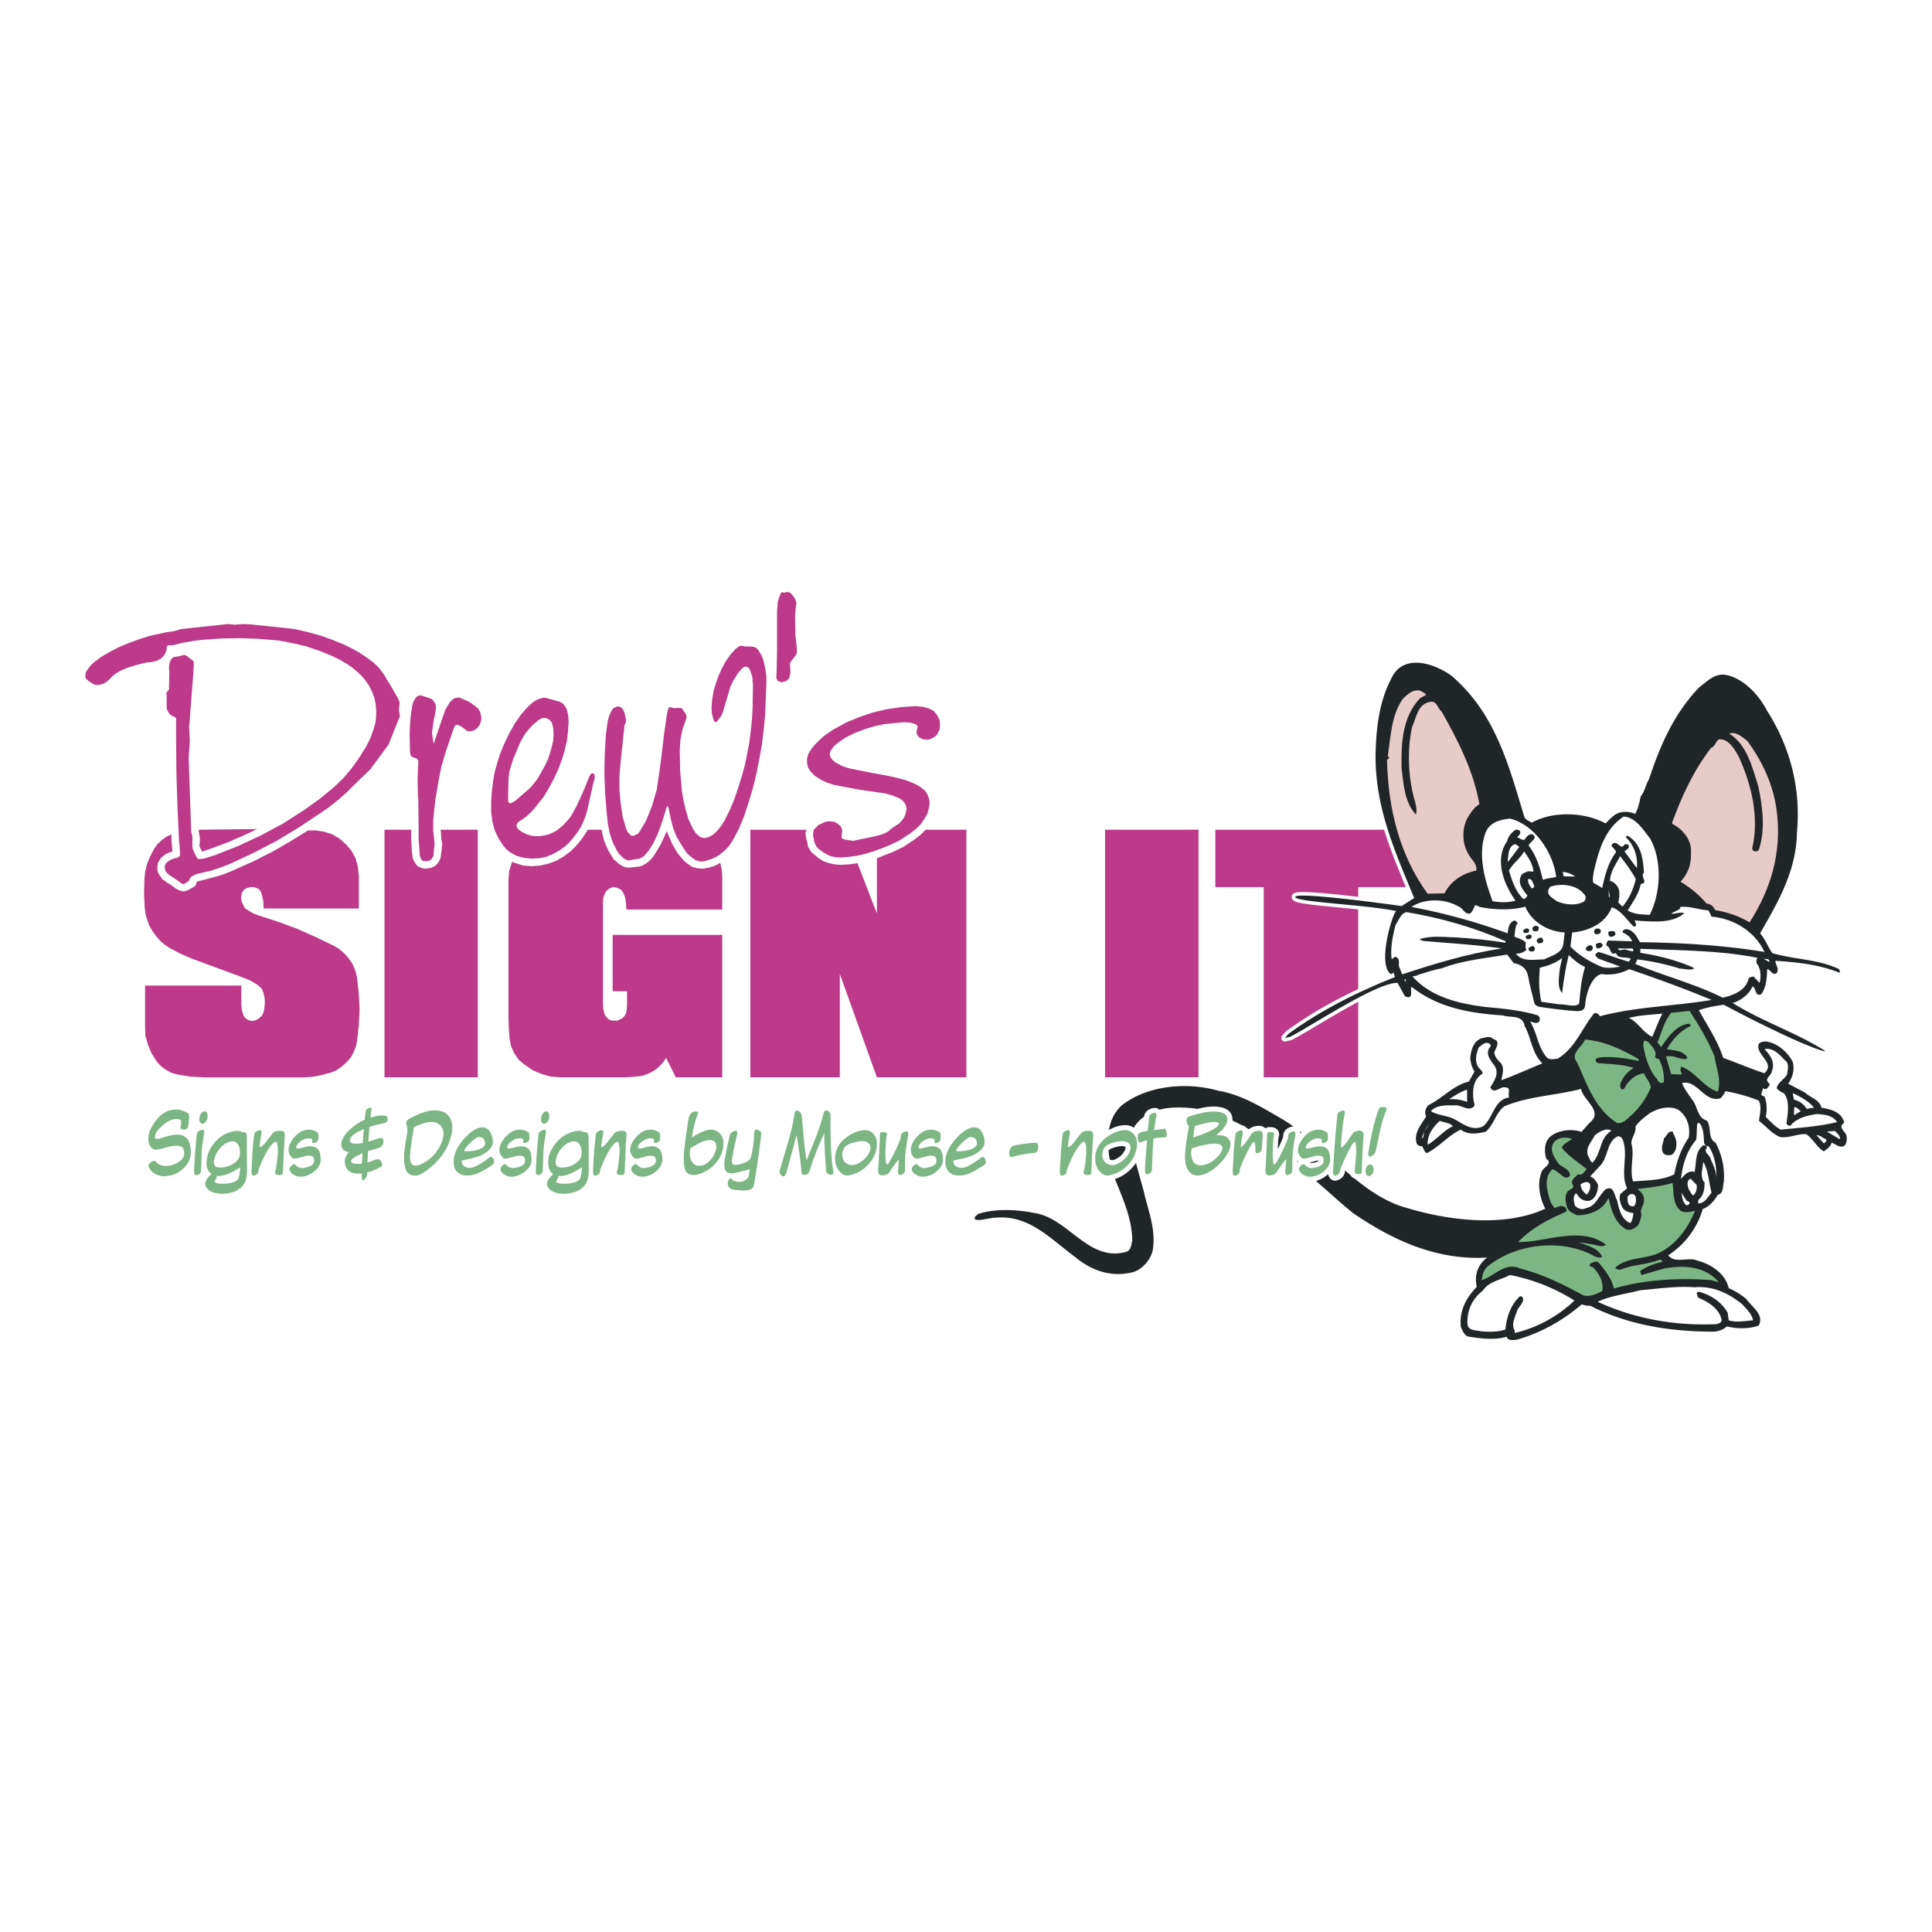 <svg xmlns="http://www.w3.org/2000/svg" width="2500" height="2500" viewBox="0 0 192.756 192.756"><path fill-rule="evenodd" clip-rule="evenodd" fill="#fff" d="M0 0h192.756v192.756H0V0z"/><path d="M25.664 82.712l-1.436.677-1.522.659-1.54.572-.969.33h-.035l-.225-.434-.035-.034v-.191l.035-.364v-.312l-.035-.26-.035-.208-.035-.191v-.173l5.761-.069h.071v-.002zm5.068.139h.796l.865.139.778.26.727.434.64.573.554.659.398.746.208.798.104.867v3.313h-9.497l-.035-.763-.173-.711-.104-.26-.19-.208-.207-.104-.26-.086h-.363l-.346.086-.294.174-.173.26-.121.503.086.469.208.434.138.208.226.139.536.33.571.225 1.989.642 1.869.694 1.833.815 1.868.902.433.26.397.33.346.347.329.399.294.433.208.469.155.469.104.504.173 1.596.069 1.508-.069 1.562-.173 1.543-.104.537-.19.504-.242.502-.329.434-.363.365-.433.363-.467.295-.502.209-.674.174-.658.156-.674.104-.727.035h-9.86l-1.401-.07-1.367-.225-.57-.174-.536-.295-.467-.348-.398-.434-.536-.832-.363-.867-.26-.902-.034-.971v-4.041h9.601v1.906l.052.539.173.555.139.207.19.141.208.121.259.068.398-.068.346-.191.294-.277.173-.365.086-.502.035-.469-.035-.469L26.27 99l-.173-.383-.363-.328-.709-.434-.795-.33-5.155-1.908-1.072-.468-1.038-.538-.536-.364-.467-.399-.397-.468-.363-.503-.294-.502-.208-.573-.19-.624-.069-.607-.069-1.37.035-1.37.069-.833.19-.798.312-.746.398-.763.329-.469.432-.398.433-.33.537-.243v.607l.104 1.093-.312.104-.329.139-.259.191-.242.208-.225.33-.104.243-.04.293v.364l.104.312.19.295.208.295.26.173.242.191.259.139.536.399.329.173.277.104.259.035.208-.069.259-.104.467-.26.208-.139.121-.364.035-.035.173-.07h.035l1.436-.364 1.021-.312.969-.399 1.937-.867 1.867-.936 1.833-1.058 1.799-1.111zm13.234-.069h3.702v24.701h-9.307V82.782h2.664v.937l.069 1.231.069.572.104.33.19.312.173.226.26.139.277.104.294.035.501-.07.329-.139.242-.173.19-.226.173-.295v-.035l.034-.104.035-.104.035-.225.121-1.11-.086-.469-.035-.572-.034-.364zm27.885 3.313l.034.104.139.659.035.642v3.244h-9.566l-.035-.573-.069-.538-.104-.33-.121-.243-.173-.26-.225-.139-.242-.104-.294-.052-.242.052-.26.139-.208.173-.156.226-.173.468-.035.468v10.095l.035.572.138.539.156.225.208.209.225.121.277.035h.397l.294-.123.242-.139.19-.207.139-.26.069-.4.035-.398v-1.404h-1.436v-5.621h10.933v14.207h-4.636l-.969-1.943-.225.365-.276.311-.294.295-.329.262-.363.207-.381.174-.397.156-.398.068-.727.07-.674.035h-6.435l-.986-.07-.934-.26-.899-.381-.813-.557-.588-.502-.434-.642-.311-.693-.156-.781-.069-.988-.035-1.006V87.83l.069-.937.294-.902.294.104.813.26.83.069.865-.069.831-.191.761-.278.744-.433.727-.538.64-.659.536-.677.519-.798h1.367l.034.139.069.364.139.572.225.538.242.521.294.503.208.312.536.468.363.226.259.104.277.035h.086l.675-.069.363-.035.329-.104.312-.191.294-.208.294-.295.242-.33.605-.971.467-1.006.19-.434.502 1.197.294.538.346.538.329.399.329.364.363.277.38.26.519.139.536.035.606-.104.57-.173.555-.295zm20.499-3.313h4.065v24.701h-8.926L83.787 97.16v10.322h-8.926v-24.7h5.588l-.087.364.035.312.19.798.035.226.138.243.19.295.173.138.467.399.502.329.536.208.623.139.605.052.865-.052.83-.104 1.938 5.013v-5.516l.433-.173 1.107-.434 1.125-.538 1.038-.694.623-.468.535-.537zm17.904 24.7v-24.7h9.324v24.701h-9.324v-.001zm15.828 0V88.506h-4.826v-5.724h18.994v5.724h-4.74v18.977h-9.428v-.001z" fill-rule="evenodd" clip-rule="evenodd" fill="#bd398a"/><path d="M18.398 65.333l.139.069.156.069.069.069.069.069.364.26.034.035.069.069.035.173v.226l-.035.676-.104 1.301-.294 3.869-.035.277.069 1.44v.052l-.104 1.475v.364l.242 7.06v.139l.052.086.07.347v1.093l.034.139.035.104.242.503.156.295.034.069h.035l.035.035h.328l.242-.035 1.09-.33 2.37-.937 2.231-1.041 2.197-1.18 2.146-1.37 1.522-1.093 1.436-1.18.934-.902.831-.988.744-1.041.692-1.11.432-.867.329-.902.173-.659.069-.642v-.607l-.069-.659-.138-.607-.225-.572-.294-.589-.38-.538-.398-.468-.433-.399-.432-.364-.502-.347-.796-.469-.831-.398-1.263-.503-1.28-.433-1.297-.295-1.332-.26-1.989-.173-1.902-.07-1.938.035-1.938.139-.934.122-.935.173-.865.208-.225.035h-.329l-.069.052h-.069v.035l-.035.104-.033.362-.208.434-.294.312-.398.226-.329.104-.398.069h-.277l-.934.226-.934.277-.727.295-.501.295-.363.277-.467.469-.432.294-.398.105-.277.034-.294-.069-.432-.26-.208-.174-.121-.104-.069-.104-.035-.191.069-.399.294-.434.294-.347.346-.295.692-.503.761-.434.969-.503.969-.399 1.003-.364 1.038-.33 1.592-.347.795-.121.311-.069.398-.139 4.723-.503H22.862l.104.035h.294l.035.035.969-.069h.069l.692.035 4.134.433.242.035 1.297.295 1.263.347 1.211.434 1.229.503.796.399.709.398.692.469.727.538.501.503.467.624.865 1.439.571 1.006.104.261.035.069v.069l-.069.693.104.677-.035.035-1.109 2.776-1.73 2.342v.035l-1.695 1.63-.796.798-.813.711-.865.694-.934.642-2.162 1.439-2.163 1.301-2.231 1.163L23 86.164l-.934.364-.969.33-1.436.33-.329.139-.26.139-.138.19-.069.208-.363.26-.104.035-.035.035h-.138l-.086-.035-.208-.156-.571-.399-.433-.278-.225-.191-.069-.069-.138-.173-.035-.225-.035-.208.069-.226.104-.139.138-.139.329-.191.363-.139.242-.035.121-.07.104-.069.069-.156v-.035l-.035-.677-.069-.763-.156-3.348-.104-3.365-.035-3.677V71.664l-.035-.035v-.034h-.035l-.069-.07-.329-.139-.07-.069-.104-.069-.259-.434-.035-.156V69.357l-.029-.278.138-.104.035-.086.034-.035.052-.035v-.035l.035-1.7-.035-.503.035-.347.138-.398.208-.226.035-.035.156-.035.433-.069.534-.138zm23.527 4.023l.571.19.433.139.104.034.069.07h.034l.225.294.104.209.034.26v.035l-.069.538-.173.833-.122.867-.034.364.034.173.122.868 1.072-3.14.069-.208.225-.399.242-.399.259-.26.243-.173.398-.069h.034l.069.035.294.104.692.33.605.434.207.173.156.226.104.208.069.364.035.208-.07.364-.104.294-.225.295-.242.208-.294.104-.242.035h-.156l-.139-.069-.173-.139-.398-.295-.19-.069-.104-.07h-.173l-.087.035-.034.069-.104.191-.035.07-.83 2.445-.398 1.37-.277 1.405-.329 1.943-.208 1.995v.971l.035.364.069.606.035.434-.104.972v.191l-.035.035v.035l-.156.243-.138.122-.139.069-.329.035h-.173l-.155-.069-.104-.122-.069-.173-.069-.173-.035-.521-.086-1.145v-1.197l-.035-2.844-.03-.14-.035-1.804v-.104l.069-1.595v-.105l-.034-.104-.138-.156-.104-.035-.225-.069-.104-.069-.069-.034h-.035l-.034-.07-.035-.122-.052-.243v-.035l-.034-1.734.034-.972.087-.971.138-.937.104-.364.155-.26.139-.208.173-.104.225-.087zm12.368 2.272l-.26.035-.312.19-.536.434-.363.399-.363.434-.294.468-.277.503-.398.971-.294.677-.329 1.058-.069.312-.069.659-.035 1.7v.434l.035.104v.035l.139.104h.121l.035-.034.069-.035.294-.173.744-.625.727-.642.329-.364.467-.607.346-.625.363-.642.329-.694.277-.902.225-.902.034-.642-.034-.607-.104-.434-.069-.19-.259-.243-.208-.121-.261-.035zm4.827 5.534h.069l.069.069.035.035.034.139v.295l-.069.208-.104.399-.554 2.497-.173.607-.242.607-.259.538-.329.503-.398.521-.398.468-.467.434-.502.347-.64.364-.692.295-.709.139-.761.035-.709-.069-.692-.173-.398-.191-.363-.208-.312-.26-.294-.312-.502-.763-.398-.833-.242-.902-.12-.938v-1.006L49.069 79l.121-1.023.173-.971.26-.937.312-.971.397-.937.433-.902.571-1.041.657-.937.537-.625.605-.573.554-.329.501-.139h.208l.155.035 1.177.33.19.069.034.034.208.104.173.226.19.312.104.364.069.364.034.573-.069.971-.104.937-.225.954-.277.902-.363.972-.432.938-.467.867-.536.902-.899 1.145-.294.329-.571.538-.571.399-.225.139-.069.104-.069.087-.035.104v.035l.035.139.069.156.138.139.294.208.433.226.432.139.467.069h.433l.467-.069.432-.104.432-.191.398-.208.605-.503.537-.572.259-.33.536-.971.605-1.301.554-1.335.069-.173.104-.26.069-.104.069-.104.104-.035h.053v-.003zm7.472 3.278h-.034v.035l-.035.034-.069.174-.069.26-.329 1.076-.398 1.093-.432.937-.537.868-.294.312-.138.191-.432.243-.467.069-.658.12-.104-.035-.138-.052-.259-.139-.398-.399-.173-.208-.467-.902-.329-.972-.207-1.093-.104-1.075-.156-1.908-.069-1.873.035-1.891.104-1.908.19-1.405.138-.538.19-.434.173-.295.259-.173.208-.069.26.035.208.139.069.104.155.295.139.572.035.295-.069.261-.069.138v.035l-.035.035v.173l-.052.468L61.922 76l-.121 1.405v1.37l.121 1.37.208 1.371.329 1.127.173.382.225.225.069.104.208.035.259-.07.294-.173.242-.364.467-.798.156-.33.501-1.249.38-1.301.087-.295.242-1.648.225-1.665.277-2.342.294-1.995.069-.312.069-.156.035-.069v-.035l.034-.035h.087l.38.104.658-.035.069.035.069.035.104.121.294.434.069.243v.138l-.069.191-.329.937-.208 1.006-.069 1.041.035 2.064.173 2.012.156.937.207.902.294 1.024.467.971.277.434.329.277.173.122.329.069.363-.069.329-.156.311-.208.364-.364.363-.469.329-.538.537-1.093.467-1.145.363-1.093.346-1.11.294-1.076.225-1.127.208-1.075.138-1.127.121-1.145.069-1.197.035-2.272-.069-.833-.156-.468-.104-.277-.104-.121-.104-.104-.19-.035h-.069l-.069.035-.104.035-.19.191-.363.434-.381.607-.328.642-.796 2.671-.139.295-.069.104-.259.33-.069.104-.069.069-.035.034-.069-.034-.087-.035-.069-.104-.069-.173-.138-.555-.035-.572.069-.833.139-.833.225-.746.277-.763.294-.676.398-.729.433-.642.536-.589.208-.173.156-.104.069-.034.069-.035h.069l.467.069h.501l.294.035.259.104.208.226.294.469.208.538.139.572.156.937v.937l-.121 3-.139 1.474-.173 1.44-.26 1.44-.276 1.439-.363 1.492-.433 1.439-.433 1.336-.536 1.301-.623 1.179-.397.59-.467.469-.381.312-.398.26-.467.208-.467.156-.467.104-.329-.035-.328-.104-.277-.191-.259-.208-.329-.295-.242-.364-.433-.677-.397-.693-.294-.746-.208-.798-.259-1.197-.035-.139v-.034l-.035-.035h-.038v-.003zm11.902-21.387l.19.035.173.069.173.173.294.399.104.33.035.139-.035.156-.069.607-.035.538.035 1.908.035.295.104.937v.503l-.104.226-.276.382-.121.122-.104.139-.069.139v.122l.035.746-.035.329-.104.33-.225.243-.312.104-.19.052-.173-.052-.19-.069-.104-.139-.069-.139v-.26l.035-.538.035-2.012v-3.833l.069-.972.156-.503.138-.33.035-.069.035-.035v-.035h.034l.294.035h.07l.035-.035.101-.037zm11.659 13.009l-1.003.087-.969.104-.951.208-.969.295-1.038.398-.865.434-.831.573-.397.364-.139.208-.138.19-.035.174-.035.104.069.33.173.26.294.243.104.069.605.329.623.208 1.972.399 1.972.364.986.225.899.243.865.364.415.243.52.399.207.295.139.33.087.312.034.365-.086.503-.139.503-.294.503-.346.521-.501.503-.623.469-.969.642-1.038.503-.83.33-.796.294-.83.243-.813.191-.83.104-.796.069-.501-.035-.501-.104-.398-.191-.398-.243-.468-.364-.104-.104-.035-.034-.035-.122-.086-.139-.069-.173-.138-.659v-.243l.069-.364.225-.226.242-.243.294-.139.328-.156.277-.069h.363l.294.035.276.139.363.295.069.139.069.122.035.173-.069.694.035.069.035.035.052.035.069.035.139.035.329.069.277.034h.069l.156.035h.035l.104-.035 1.938-.398.796-.208.432-.191.225-.139.069-.069.311-.26.329-.208.329-.208.243-.26.259-.33.173-.434.086-.468-.086-.364-.173-.312-.208-.191-.26-.173-.727-.295-.744-.208-.795-.104-1.765-.26-1.765-.33-.709-.139-.657-.208-.64-.295-.623-.398-.433-.434-.242-.399-.104-.434v-.434l.104-.434.173-.312.225-.33.277-.33.433-.434.432-.399.969-.677 1.262-.693 1.298-.538 1.366-.468 1.401-.33 1.401-.208 1.488-.104.744.07.623.173.467.26.312.399.225.434.069.503-.035.469-.225.468-.138.174-.208.156-.329.173-.294.07-.432-.035-.398-.174-.139-.156-.104-.139-.035-.208v-.121l.104-.503-.104-.139-.069-.035-.226-.104-.328-.087-.673-.036z" fill-rule="evenodd" clip-rule="evenodd" fill="#bd398a"/><path d="M138.814 67.691c-1.195 2.272-1.523 4.909-1.576 7.649-.033 5.291 1.99 9.749 3.859 14.258l-1.264.798c-1.695-.243-10.828-1.474-10.604-.885.189.503 7.213.763 10.066 1.388-.414.33-1.92 5.464-.5 6.296l.242-.156c.033.156.121.277.121.451-3.703 1.475-7.301 3.244-10.621 5.672l-.348.4.537-.123c2.076-1.057 8.666-5.445 10.707-5.377l.727 1.318c.174.088.381.191.555.035.156-.26 0-.676.104-.971 2.594 2.064 5.76 2.654 9.1 2.861.777.26 1.988-.104 2.195 1.059.676 1.213.711 2.688 1.766 3.729-1.367.572-2.717 1.162-4.082 1.684.068-.504.328-1.18-.035-1.684-.328-.33-.658-.658-.674-1.127.172-.416.674-1.127-.139-1.318-.312-.348-.797-.104-1.178-.053-.83.365-1.02 1.232-1.09 2.031.07.432.156.9.434 1.266l-.57 1.023c-1.541.346-2.648 1.682-4.031 2.342-.277.277-.434.746-.225 1.127-.52.85-1.314 1.734-.918 2.775.121.086.26.242.484.174.209.225.209.623.502.711 1.211-.59 2.162-1.787 3.391-2.342.691.555 1.713.416 2.508.191.832-.764.986-1.891 1.834-2.516 2.371-1.006 5.121-1.076 7.646-1.734.225 1.162 2.318 2.254.83 3.398l-.779.885c-.984-.328-2.23-.189-3.043.416-.676.521-.709 1.51-.469 2.273.762.52-.467.885-.5 1.404-.451 1.162-.121 2.551.396 3.574-4.082 1.873-9.582 1.195-13.787-.07-4.912-1.318-8.164-6.365-12.541-8.916-2.006-1.162-3.979-2.393-6.262-2.775-3.096-.9-7.059-.572-9.635 1.424-1.938 1.734-1.506 4.717-.865 6.955.795 2.098 1.834 4.111 1.885 6.539-.104.434-.104.971-.605 1.145-3.752 1.059-5.777-3.365-9.133-3.867-1.781-.365-3.928-.469-5.639.086-.104.139-.502.295-.277.572.658.121 1.383-.207 2.127-.207 3.287-.244 5.398 2.15 7.854 3.953 1.523 1.268 3.426 1.996 5.502 1.545 1.02-.174 1.938-1.162 2.197-2.168.381-2.064-.416-3.92-.848-5.811-.451-1.77-1.057-3.488-1.229-5.377l.26-1.215c1.348-1.994 3.875-2.064 6.105-1.805 6.211 1.145 10.76 6.35 15.707 10.426 3.961 2.705 8.32 4.734 13.389 4.439-.934.676-1.314 1.805-1.037 2.914-1.055 1.109-1.764 2.377-1.592 4.008.191.363.311.867.797.971 1.176.174 2.611.381 3.77 0 .105.416.676.363 1.039.295 2.387-.676 4.514-1.873 6.469-3.521.26.104.537.156.83.139 3.615 1.84 7.699 2.568 12.074 2.584a2.212 2.212 0 0 0 1.574-.52c1.021.26 2.197.26 3.166-.086.588-1.076-.656-1.822-1.229-2.637a6.733 6.733 0 0 0-1.764-1.094c-.328-1.457-1.781-2.41-3.113-2.74-.918-.434-2.197.363-2.924-.537 1.678-1.076 2.924-2.775 3.441-4.615.676-.242 1.143-.814 1.506-1.422.588-.104.484-.867.605-1.336a7.11 7.11 0 0 0-.83-3.867c-.812-.416-.381-1.578-.865-2.203-.918-.242-.918-1.318-1.367-1.943-.414-.607-.865-1.162-1.107-1.803 1.557-.348 2.215 1.994 3.824 1.525.225-.174.363-.451.502-.711 1.09.191 2.248.504 3.32.938.346.59.086 1.387.035 2.029.674.502 1.314 1.318 2.127 1.613.918.104 1.662-.33 2.578-.295.691.484 1.055 1.301 1.748 1.717.311-.191.691-.486.795-.867.398.139.727.555 1.244.33.295-.262.277-.695.227-1.059-.174-.451-.883-.814-.227-1.25-.225-1.109-1.383-1.352-2.266-1.508-.207-.832-1.105-.988-1.643-1.51l-1.678-.885c.432-.607.674-1.404.449-2.186-.537-1.023-1.592-1.924-2.732-2.029-.295.018-.676.088-.693.434-.086 1.041 1.695 1.717.605 2.74-1.4-.467-2.75-1.039-4.117-1.543-.535-1.699-1.572-3.191-2.422-4.752.762-.262 1.627-.434 2.492-.539 3.252 1.752 8.131 4.129 9.93 4.615.275.068.121-.053.035-.105-2.924-1.803-6.16-2.861-9.082-4.682.76-.227 1.66-.852 1.971-1.666.416.174.225 1.076.883.781.502-.695.553-1.596.588-2.498.346.035.502.676.951.398.277-.434-.121-.814-.139-1.231 2.285.156 4.377.382 6.367 1.179.104.053.086-.26-.035-.363-2.197-1.006-4.273-.902-6.625-1.579-.467-.642-.691-1.37-1.229-1.978 1.816-3.14 3.633-6.262 3.686-10.13.396-4.475-.744-8.551-2.977-12.055-.795-1.561-2.352-3.261-4.1-3.591-1.141-.208-1.885.659-2.664 1.214-2.578 2.688-3.926 5.88-5.016 9.158-.33.555-.416 1.214-.832 1.735-.119.538-.258 1.214-.553 1.752-.691-.278-1.539-.295-2.127.173-.295.208-.555.52-.83.78-2.111-1.145-5.26-1.249-7.369-.069-.277-.191-.676-.295-.762-.66-1.523-5.03-2.838-10.199-7.197-13.963-1.602-1.209-4.839-2.388-6.048.231z" fill="none" stroke="#fff" stroke-width=".705" stroke-linejoin="round" stroke-miterlimit="2.613"/><path d="M138.814 67.691c-1.195 2.272-1.523 4.909-1.576 7.649-.033 5.291 1.99 9.749 3.859 14.258l-1.264.798c-1.695-.243-10.828-1.474-10.604-.885.189.503 7.213.763 10.066 1.388-.414.33-1.92 5.464-.5 6.296l.242-.156c.033.156.121.277.121.451-3.703 1.475-7.301 3.244-10.621 5.672l-.348.4.537-.123c2.076-1.057 8.666-5.445 10.707-5.377l.727 1.318c.174.088.381.191.555.035.156-.26 0-.676.104-.971 2.594 2.064 5.76 2.654 9.1 2.861.777.26 1.988-.104 2.195 1.059.676 1.213.711 2.688 1.766 3.729-1.367.572-2.717 1.162-4.082 1.684.068-.504.328-1.18-.035-1.684-.328-.33-.658-.658-.674-1.127.172-.416.674-1.127-.139-1.318-.312-.348-.797-.104-1.178-.053-.83.365-1.02 1.232-1.09 2.029.07.434.156.902.434 1.268l-.57 1.023c-1.541.346-2.648 1.682-4.031 2.342-.277.277-.434.746-.225 1.127-.52.85-1.314 1.734-.918 2.775.121.086.26.242.484.174.209.225.209.623.502.711 1.211-.59 2.162-1.787 3.391-2.342.691.555 1.713.416 2.508.191.832-.764.986-1.891 1.834-2.516 2.371-1.006 5.121-1.076 7.646-1.734.225 1.162 2.318 2.254.83 3.398l-.779.885c-.984-.33-2.23-.189-3.043.416-.676.521-.709 1.51-.469 2.273.762.52-.467.885-.5 1.404-.451 1.162-.121 2.551.396 3.574-4.082 1.873-9.582 1.195-13.787-.07-4.912-1.318-8.164-6.365-12.541-8.916-2.006-1.162-3.979-2.393-6.262-2.775-3.096-.9-7.059-.572-9.635 1.424-1.938 1.734-1.506 4.717-.865 6.955.795 2.098 1.834 4.111 1.885 6.539-.104.434-.104.971-.605 1.145-3.752 1.059-5.777-3.365-9.133-3.867-1.781-.365-3.926-.469-5.639.086-.104.139-.502.295-.277.572.658.121 1.383-.207 2.127-.207 3.287-.244 5.398 2.15 7.854 3.953 1.523 1.268 3.426 1.996 5.502 1.545 1.02-.174 1.938-1.162 2.197-2.168.381-2.064-.416-3.92-.848-5.811-.451-1.77-1.057-3.488-1.229-5.377l.26-1.215c1.348-1.994 3.875-2.064 6.105-1.805 6.211 1.145 10.76 6.35 15.707 10.426 3.961 2.705 8.32 4.734 13.389 4.439-.934.676-1.314 1.805-1.037 2.914-1.055 1.109-1.764 2.377-1.592 4.008.191.363.311.867.797.971 1.176.174 2.611.381 3.77 0 .105.416.676.363 1.039.295 2.387-.676 4.514-1.873 6.469-3.521.26.104.537.156.83.139 3.615 1.838 7.699 2.566 12.074 2.584a2.212 2.212 0 0 0 1.574-.52c1.021.26 2.197.26 3.166-.086.588-1.076-.656-1.822-1.229-2.637a6.733 6.733 0 0 0-1.764-1.094c-.328-1.457-1.781-2.41-3.113-2.74-.918-.434-2.197.363-2.924-.537 1.678-1.076 2.924-2.775 3.441-4.615.676-.242 1.143-.814 1.506-1.422.588-.104.484-.867.605-1.336a7.11 7.11 0 0 0-.83-3.867c-.812-.416-.381-1.578-.865-2.203-.918-.242-.918-1.318-1.367-1.943-.414-.607-.865-1.162-1.107-1.803 1.557-.348 2.215 1.994 3.824 1.525.225-.174.363-.451.502-.711 1.09.191 2.248.504 3.32.938.346.59.086 1.387.035 2.029.674.502 1.314 1.318 2.127 1.613.918.104 1.662-.33 2.578-.295.691.484 1.055 1.301 1.748 1.717.311-.191.691-.486.795-.867.398.139.727.555 1.244.33.295-.262.277-.695.227-1.059-.174-.451-.883-.816-.227-1.25-.225-1.109-1.383-1.352-2.266-1.508-.207-.834-1.105-.988-1.643-1.51l-1.678-.885c.432-.607.674-1.404.449-2.186-.537-1.023-1.592-1.924-2.732-2.029-.295.018-.676.088-.693.434-.086 1.041 1.695 1.717.605 2.74-1.4-.467-2.75-1.039-4.117-1.543-.535-1.699-1.572-3.191-2.422-4.752.762-.262 1.627-.434 2.492-.539 3.252 1.752 8.131 4.129 9.93 4.615.275.068.121-.053.035-.105-2.924-1.803-6.16-2.861-9.082-4.684.76-.225 1.66-.85 1.971-1.664.416.174.225 1.076.883.781.502-.695.553-1.596.588-2.498.346.035.502.676.951.398.277-.434-.121-.814-.139-1.231 2.285.155 4.377.382 6.367 1.179.104.053.086-.26-.035-.363-2.197-1.006-4.273-.902-6.625-1.579-.467-.642-.691-1.37-1.229-1.978 1.816-3.14 3.633-6.262 3.686-10.13.396-4.475-.744-8.551-2.977-12.055-.795-1.561-2.352-3.261-4.1-3.591-1.141-.208-1.885.659-2.664 1.214-2.578 2.688-3.926 5.88-5.016 9.158-.33.555-.416 1.214-.832 1.734-.119.538-.258 1.214-.553 1.752-.691-.278-1.539-.295-2.127.173-.295.208-.555.52-.83.78-2.111-1.145-5.26-1.249-7.369-.069-.277-.191-.676-.295-.762-.66-1.523-5.03-2.838-10.199-7.197-13.963-1.602-1.208-4.839-2.387-6.048.232z" fill-rule="evenodd" clip-rule="evenodd" fill="#202527"/><path d="M139.92 69.773c-1.09 1.613-1.176 3.694-1.453 5.654l.139.19-.225.208c.121 4.944 1.264 9.488 4.049 13.338l1.693-.034c.607-1.249 1.887-2.029 3.166-2.272.121-.711-.535-1.11-.795-1.665-.658-1.075-.658-2.654 0-3.729.293-.451.623-.954 1.107-1.231-.605-3.365-2.129-6.331-3.771-9.245-.416-.312-.467-1.076-1.09-.971-1.332.191-1.436 1.613-1.867 2.55-.486 2.255-.381 4.96.225 7.129.137.503.311 1.076.172 1.579-1.107-1.162-1.246-2.983-1.436-4.649-.053-2.584.104-5.1 1.834-6.956l.623-.347c-.086-.156-.434-.33-.658-.434-.727-.087-1.229.382-1.713.885zM172.527 73.19c1.834 1.18 2.285 3.382 2.906 5.273.416 2.029.711 4.232.07 6.262-.07.243-.434.277-.605.139l-.086-.191c.742-3.157-.088-6.435-1.316-9.141-.414-.746-1.02-1.838-1.971-1.769-.416.208-.363.711-.797.833-1.781 2.307-2.939 4.856-3.908 7.494l.051.121c1.057.555 1.973 1.647 1.834 2.948.053 1.093-.311 2.03-1.037 2.811.898.555 1.85 1.266 2.576 2.168.363.035.762.295.865.659 1.229.208 2.387.59 3.443 1.231 2.076-3.227 3.252-6.903 2.715-11.101-.328-2.584-1.4-4.909-2.924-6.99-.552-.452-1.157-.973-1.816-.747z" fill-rule="evenodd" clip-rule="evenodd" fill="#e7cbc9"/><path d="M159.018 86.927c-.033.364-.172.746-.051 1.145l.881.521c.277-1.266.59-2.532 1.385-3.573 0-.33-.83-.625-.207-.919.467-.087.691.763 1.09.121.154 0 .363 0 .396.191.053.295-.293.347-.432.538l1.229 1.665c.121-1.145-.277-2.307-1.09-3.07 0-.086.086-.139.121-.191 1.365.746 1.592 2.238 1.678 3.695-.432.417.52 1.023-.312 1.145-.207.971-.777 1.786-1.314 2.636.623.399 1.402.399 2.197.451 1.125-2.203 1.264-5.447.035-7.632-.676-.85-1.418-2.099-2.629-2.186-1.905 1.248-2.493 3.416-2.977 5.463zM148.207 83.094c-.814 2.22-.053 4.77.709 6.816.709.139 1.592.156 2.283-.052-1.143-1.613-2.145-4.076-.83-5.932.086-.468.432-.85.83-1.145.207-.018.416.018.484.208.018.243-.156.382-.328.555.242.018.553.382.76.208.191-.261.469-.642.832-.486.518.434-.348.711-.434 1.093.779 1.006 1.143 2.22 1.418 3.434.398-.173.883-.19 1.332-.295-.293-2.411-2.127-5.221-4.617-5.828-.986.106-2.058.383-2.439 1.424z" fill-rule="evenodd" clip-rule="evenodd" fill="#fff"/><path d="M150.422 85.817c.051.017 0 .104.033.173l1.125-1.492c-.139-.087-.363-.381-.605-.208-.52.365-.45.972-.553 1.527zM150.541 86.858c.33 1.023.641 2.064 1.438 2.827.225 0 .311-.173.414-.33-.449-.555-.986-1.179-.656-1.942.121-.33.449-.33.691-.486l.57.035c-.068-.763-.502-1.387-.934-2.012-.38.694-1.142 1.214-1.523 1.908zM160.627 87.881c.328.069.656.364.795.659.227.399.156 1.023.035 1.475.07.139.295.294.432.434.658-.798 1.09-1.752 1.316-2.741-.416-.797-.986-1.543-1.557-2.289-.416.78-.986 1.526-1.021 2.462zM155.904 86.997c.035.139.086.243.07.417.379.052.795.017 1.193.035-.397-.261-.796-.435-1.263-.452z" fill-rule="evenodd" clip-rule="evenodd" fill="#fff"/><path d="M152.463 87.708c-.053.33.137.66.363.919.121.018.225-.121.258-.225-.154-.26-.207-.781-.621-.694zM154.504 88.731c-.227.624.467.884.812 1.179.762.347 1.92.486 2.682.052.242-.19.293-.555.033-.763-.777-.972-2.316-1.076-3.373-.729l-.154.261zM160.627 89.564l-.121-.798v.624l.121.174zM140.82 90.483a61.38 61.38 0 0 1 9.602 2.637c.051-.468.104-1.058.656-1.283a.407.407 0 0 1 .328.277c-.275.364-.225.885-.328 1.318.381.208.865.278 1.158.625-.033.26-.086.451.053.711-.277.26-.658.381-1.037.381.605.85 1.832.573 2.801.573.711-.364 1.766-.573 1.922-1.527l.137-1.162c-1.607-.086-3.234-.988-3.908-2.515v-.069c-1.42.398-3.148.329-4.602.034-.139-.139-.295-.104-.434-.19-.121.329-.242.607-.484.85-.57.104-.691-.521-1.158-.693-1.333-.799-3.374-.851-4.706.033zM167.564 90.708l-.832.434c.227.104.865-.19 1.314-.034-1.262 1.093-3.285.832-4.947.729 0 .208.26.398.053.589h-.189c-.693-.694-1.246-1.613-2.162-1.908-.623 1.648-2.336 2.376-3.945 2.515l-.172 1.405c.898.937 2.006 1.543 3.113 2.029.588.174 1.332.07 1.852-.034l-2.197-.798c-.139-.156-.381-.295-.225-.486l.225-.173c1.037.26 2.023.711 3.061.971l.191-.277c-.434-.277-1.281.069-1.471-.572-.104.017-.225.052-.346.052-.33-.277-.207-.642-.605-.798-.053-.226.051-.382.172-.52l2.371.086c-.104-.416-.555-.729-.936-.885-.051-.173.139-.26.227-.312.484-.069.812.26 1.09.59l.414.694c4.238.052 8.408.312 12.42.971-.969-2.082-3.131-3.348-5.275-3.521l-.311-.625c-.9-.052-1.834-.434-2.785-.347l-.105.225z" fill-rule="evenodd" clip-rule="evenodd" fill="#fff"/><path d="M139.229 92.287c-.277 1.076-.535 2.359-.381 3.435.156-.156.381-.382.537-.173.346.225.051.746.277 1.057l.225.607c3.234-1.059 6.486-2.064 9.945-2.584-2.559-.382-5.258-.521-7.801-.746-.121-.052-.277-.052-.363-.191 1.125-.381 2.508-.19 3.736-.156 1.627.104 3.217.26 4.791.521l.035-.139c-3.113-1.37-6.453-2.342-9.912-2.914-.605.138-.761.85-1.089 1.283z" fill-rule="evenodd" clip-rule="evenodd" fill="#fff"/><path d="M152.895 92.651c0 .33.311.278.537.225a.572.572 0 0 0 .086-.381c-.174-.208-.623-.139-.623.156zM159.105 93.12c.154.191.396.052.57-.035.051-.069.018-.191.035-.278-.208-.347-.864-.121-.605.313zM151.961 92.876c.051.07.018.191.154.208.156-.018.398.035.451-.191.018-.45-.537-.225-.605-.017zM160.453 93.12c.053.139.035.312.227.347.189 0 .379-.052.482-.243a.346.346 0 0 0-.137-.33c-.209.052-.554-.104-.572.226zM152.203 93.466c.051.087.051.226.189.226.174.035.363-.034.434-.226-.017-.381-.537-.19-.623 0zM153.396 94.056c.104.104.381.052.535-.052.07-.156.018-.399-.154-.451-.277 0-.588.174-.381.503zM159.227 94.212c-.018.173.016.417.225.417.154-.052.381-.087.432-.278.034-.416-.521-.295-.657-.139zM158.223 94.577c-.035.347.328.347.57.277.07-.139.191-.277.086-.416-.19-.278-.518-.052-.656.139zM152.514 94.577c-.035.156.018.295.156.347.189.018.396.018.449-.156.018-.173 0-.278-.121-.364-.207-.053-.328.086-.484.173z" fill-rule="evenodd" clip-rule="evenodd" fill="#202527"/><path d="M161.422 94.629c.139.381.572-.035.883.156.189.052.398.087.623.139.035-.086.035-.277-.104-.294h-1.402v-.001zM163.654 95.062c1.867.295 3.65.746 5.328 1.493-.035.033.018.068.035.086-.502.209-.883 0-1.402 0a23.175 23.175 0 0 0-4.256-.919l-.207.45c2.854 1.197 5.898 1.961 8.719 3.365 1.037-.225 2.336-.711 2.594-1.926.105-.139.312-.139.484-.189l.605.641c.174-.676.121-1.475-.311-1.977.035-.173-.086-.417.139-.503h.051c-3.701-.763-7.801-.763-11.779-.919v.398zM143.865 96.605c-.727.123-1.713.451-2.387.66-.105.104-.365.104-.555.156 1.869 2.08 4.602 2.705 7.334 3.053 1.766.156 3.529.328 5.174.832.189.104.189.295.189.486-.156.502-.744.139-.951.139.709 1.145.744 2.566 1.695 3.607.293.225.709.121 1.037.086 1.748-1.039 2.404-2.982 3.615-4.492.242-.174.52.07.605.26 3.547-.953 7.457-1.006 11.141-1.629-2.699-1.129-5.432-2.117-8.217-3.07-.795.434-1.799.641-2.75.484-.883.191-1.506 1.596-1.645 3.07-.033.416-.207.678-.934.625-1.037-.053-2.732-.295-3.391-.381-.727-.088-.744-.383-.812-.695-.086-.398-.225-.85-.381-1.561-.225-.85-.086-1.838-1.609-2.15l-.656-.85c-2.213.382-4.513.591-6.502 1.37z" fill-rule="evenodd" clip-rule="evenodd" fill="#fff"/><path d="M155.854 99.068c-.537-.572-.295-1.682-.227-2.428l.227-1.058c-.676.521-1.438.781-2.232.972-.086 1.318-.104 2.168.156 3.398l1.746.244c.779-.018 1.592.346 2.023-.053.191-1.717.156-2.064.59-3.678-.605-.242-1.125-.71-1.627-1.179-.295 1.198-.502 2.499-.656 3.782zM175.867 95.635c.242.069.432.243.656.347.053-.434-.431-.243-.656-.347zM140.162 97.699c-.104.086.053.174.053.277l.053-.277h-.106z" fill-rule="evenodd" clip-rule="evenodd" fill="#fff"/><path d="M166.732 101.047c-.727.885-.934 1.959-1.365 2.949l.363.484c.639-.971 1.574-2.289 2.836-2.342.088.053.104.139.104.227-1.002.434-1.816 1.354-2.369 2.307.727.156 1.627.104 2.059.867-.225.26-.674.053-.969 0-.363-.156-.795-.225-1.176-.121l.518 1.752 1.09.035c-.104-.227-.275-.557-.068-.781 1.35.451 2.23 2.082 3.633 2.498.381-1.18-.174-2.412-.346-3.574-.641-1.561-1.523-3.035-2.475-4.492l-1.835.191z" fill-rule="evenodd" clip-rule="evenodd" fill="#7cb684"/><path d="M162.494 101.566c.832.277 1.453 1.51 2.354 1.873.346-.779.623-1.578 1.004-2.307-1.143.106-2.319.157-3.358.434z" fill-rule="evenodd" clip-rule="evenodd" fill="#fff"/><path d="M158.137 103.719c-.277.762-1.523 1.334-.797 2.271.969 2.1 1.766 4.648 3.996 6.053.658.088 1.055-.484 1.539-.867.83-.832 1.42-1.699 1.834-2.688-.086-.539-.502-.938-.691-1.406-.865.105-1.592.746-1.973 1.545l-.207.086c-.328-.26-.174-.693 0-.971.26-.486.674-.92 1.158-1.197-1.107-.363-2.334-.381-3.545-.469-.104-.033-.191-.156-.26-.225-.035-.33.328-.295.52-.365 1.297-.086 2.559.105 3.77.365v-.191c-1.661-.935-3.356-1.787-5.344-1.941zM164.156 105.348c.275.816.57 1.701 1.176 2.307.053.191.189.33.398.4l.26-.07c.086-.832-.139-1.648-.484-2.359a.337.337 0 0 1-.381-.189c.154-.33-.035-.625-.191-.902-.275-.295-.449-.693-.881-.711-.242.467.051 1.004.103 1.524z" fill-rule="evenodd" clip-rule="evenodd" fill="#7cb684"/><path d="M147.549 104.48c-.275.625-.467 1.457 0 2.064.156.174.381.33.363.572-.916.537-1.055 1.684-.881 2.74.016.174.154.33.033.521-.605.607-1.279-.227-2.006-.088-.865-.033-1.748-.033-2.301.572.656.434 1.678.418 2.422.834.83.484 1.764 1.197 2.818.658 1.021-.885 1.057-2.654 2.578-2.861-.207-.416.277-1.006-.432-1.006-.484-.121-1.072.762-1.453 0 .381-.607.898-1.371.449-2.117-.381-.537-.969-1.145-.537-1.838.088-.086.209-.227.088-.312-.379-.432-.811.037-1.141.261zM176.039 104.672c.572.572 1.09 1.301.744 2.186 0 .434-.881.797-.26 1.232.105.277-.189.381-.258.555-.156.033-.312 0-.398-.105.104.262-.467.799.172.834.242.605.295 1.387.121 2.047.502.484.918.988 1.506 1.283 1.852-.191 3.701-.295 5.621-.746-.449-.711-1.297-.764-2.074-.816-.936.174-1.955.383-2.578 1.164-.191.051-.328-.07-.398-.227.121-.971.363-2.15-.225-2.982-.26-.123-.57-.277-.744-.521.088-.59.744-.867 1.021-1.369.068-.418.26-1.111-.191-1.406-.553-.592-1.211-1.321-2.059-1.129z" fill-rule="evenodd" clip-rule="evenodd" fill="#fff"/><path d="M144.574 109.668c.588-.035 1.246.051 1.799.277v-1.232c-.658.209-1.228.59-1.799.955zM178.98 109.719a1.955 1.955 0 0 1 1.279.92c.227-.053.484-.104.727-.121-.518-.643-1.365-1.111-2.127-1.457l.121.658zM178.98 111.264l.691-.4c-.225-.139-.363-.416-.656-.398l-.035.798zM163.17 112.408c.086.658-.449 1.109-.398 1.717.328 1.18-.225 2.498.156 3.746 1.418-.121 2.906-.086 4.117-.711.242-1.318.691-2.566 1.436-3.66.189-1.092-.156-2.15-1.037-2.775-.9-.467-2.129-.139-2.959.416-.45.365-.987.746-1.315 1.267zM142.43 114.211c.812-.434 1.607-1.422 2.525-1.855-.33-.346-.883-.363-1.314-.52-.659.59-1.246 1.404-1.211 2.375zM169.363 112.043c-.121.521-.035 1.129-.139 1.684-.934 1.074-1.35 2.463-1.523 3.92.26-.33.797-.955 1.367-.711.207-.938.018-2.064.865-2.654.172-.035.363.053.363.225-.416.451.346.729.381 1.162.275.572.535 1.18.588 1.875-.018-1.111-.174-2.291-.812-3.209-.156.104-.398-.123-.434-.312-.051-.695-.035-1.457-.467-1.979h-.189v-.001zM141.857 113.588c.295-.139.088-.607.348-.85l.379-.607a3.725 3.725 0 0 0-.727 1.457zM159.105 113.275c-.312.658-.969 1.23-.658 2.064.156.225.189.52.432.658.918-.936.676-2.41 1.852-3.156.018-.139-.189-.104-.277-.156-.536.001-.952.295-1.349.59zM183.582 113.674c.035-.277-.242-.607-.52-.832l-.795.053 1.315.779z" fill-rule="evenodd" clip-rule="evenodd" fill="#fff"/><path d="M166.023 113.553c-.068.469-.414 1.076-.033 1.543.189.191.535.191.795.123.346-.244.484-.643.467-1.059.053-.504-.242-.867-.381-1.266-.467-.07-.535.417-.848.659z" fill-rule="evenodd" clip-rule="evenodd" fill="#202527"/><path d="M181.957 114.072c.154-.068.328-.242.225-.398-.312-.139-.59-.416-.969-.434l.744.832zM159.623 116.328l-.969 1.041c.33.104.658.52.797.885-.053.623-.191 1.283-.848 1.543-.434.07-.797-.068-1.09-.398-.053-.139-.191-.244-.26-.348-.381.277-.225.867-.121 1.232.293.312.727.469 1.125.242.984-.174 1.244-1.266 1.938-1.873.863-.434.863.658 1.141 1.109.191.85.398 1.873 1.314 2.273.225-.277.277-.66.312-1.006-.451-.053-.936-.209-1.125-.607-.174-.398-.328-.834-.189-1.283l.691-.59c-.727-1.424.172-3.383-.451-4.875-.068-.191-.275-.277-.432-.33-1.21.54-.95 2.1-1.833 2.985z" fill-rule="evenodd" clip-rule="evenodd" fill="#fff"/><path d="M154.936 114.125c-.328.746.174 1.387.553 1.977.381.383 1.195.557 1.143 1.197-.104.156-.328.26-.52.156-.432-.225-.795-.693-1.229-.797-.934.85-.518 2.271-.172 3.277.121.209.225.416.398.59.293-.104.656-.33 1.002-.104.174.104.225.33.139.469-1.729.744-3.391 1.578-4.791 3.035 2.768.033 6.262-1.666 8.77.26-.328.277-.812.07-1.176 0l-1.574-.26c.83.363 1.92.52 2.369 1.457-.242.189-.535.033-.742-.035-3.236-1.838-7.924-1.283-10.727 1.041-.363.363-.5.832-.553 1.336 1.264-.383 2.318-1.875 3.857-1.162 2.232.555 4.291 1.596 6.314 2.688.709.139 1.279-.139 1.85-.434.174-.867-.242-1.699-.881-2.342-.121-.104-.52-.104-.312-.381.242-.139.623-.365.883-.088.641.781 1.264 1.58 1.488 2.551 3.01-.885 6.451-1.094 9.738-.832l.727.207c-1.314-1.578-3.426-1.734-5.363-1.387-.795.189-1.539.451-2.316.658-.139-.121-.139-.26-.156-.416.691-.451 1.436-.729 2.248-.902l-.26-.225c-1.279.537-2.768.484-4.029 1.041-.174-.035-.381-.053-.451-.244 1.107-.988 2.752-.832 4.084-1.336 1.816-.711 3.199-2.584 3.857-4.318-.449.105-1.246.33-1.627-.207-.605-.695-.467-1.684-.605-2.568-1.123.33-2.334.469-3.512.59.346.26.658.59.658 1.041.086.572-.484.953-.26 1.457 0 .434-.172.781-.328 1.145-.346.26-.727.59-1.211.383-1.107-.678-1.471-1.891-1.713-3.07h-.053c-.588 1.23-1.885 1.646-3.078 1.682-.363-.174-.83-.33-1.004-.746-.156-.469-.293-1.076-.035-1.543.139-.33.936-.365.52-.85-.139-.451.381-.711.57-.955.434.174.658-.277.883-.52-.848-.678-1.834-1.301-2.49-2.135.156-.434.674-.572 1.037-.883-.641-.227-1.557-.174-1.92.502z" fill-rule="evenodd" clip-rule="evenodd" fill="#7cb684"/><path d="M166.457 114.438l.104.121.035-.885c-.313.103-.139.521-.139.764z" fill-rule="evenodd" clip-rule="evenodd" fill="#202527"/><path d="M170.072 117.994c-.018.658-.088 1.266-.623 1.717l-.035.346c.676.035.951-.625 1.35-1.057-.277-1.023-.293-2.17-.83-3.088-.036.608-.381 1.526.138 2.082zM168.48 118.652c.139.191.242.451.449.625.295-.244.398-.643.346-1.059l-.605-.625c-.467.245-.275.712-.19 1.059zM157.703 118.166c0 .416.26.764.605 1.023.242-.277.467-.693.295-1.109-.191-.26-.675-.103-.9.086zM168.221 120.23c.156.035.312-.035.346-.174.053-.225-.242-.139-.346-.346l-.467-.71c.086.432.103.9.467 1.23zM162.391 119.398c-.016.295-.016.607.156.832.104.139.295.086.449.139.26-.26.26-.676.174-1.023-.191-.346-.623-.242-.779.052zM147.947 128.764c-1.055.799-1.609 1.996-1.539 3.348.086.678.865.592 1.365.713.814.068 1.695.068 2.422-.174.121-1.232.502-2.43 1.436-3.314.156-.033.277.053.33.191.051.521-.451.816-.605 1.268-.191.59-.605 1.334-.242 1.941v.26a12.959 12.959 0 0 0 5.967-3.242 18.77 18.77 0 0 0-6.434-2.551c-.918.503-2.112.642-2.7 1.56zM159.398 129.875c3.58 1.664 7.629 2.428 11.867 2.236.225-.086.502-.121.502-.434-.225-1.109-1.35-1.803-2.318-2.201-.121-.141-.121-.312-.174-.486l.174-.121c1.141.277 2.301.988 2.924 2.115l.104.746c.762.242 1.643.053 2.422 0-.086-.607-.676-1.162-1.107-1.631-1.367-1.074-2.854-1.82-4.723-1.664-1.764-.139-3.65.139-5.449.295-1.401.381-2.907.538-4.222 1.145z" fill-rule="evenodd" clip-rule="evenodd" fill="#fff"/><path d="M14.853 116.449a.33.33 0 0 1-.035-.139c0-.121.086-.242.242-.365.104-.068.19-.121.294-.121.104 0 .19.053.277.156.208.227.501.348.882.348.139 0 .277-.018.433-.035.329-.068.64-.191.917-.381.328-.227.501-.486.519-.799 0-.416-.121-.676-.38-.746a1.97 1.97 0 0 0-.45-.051c-.19 0-.433.035-.692.086-.225.07-.449.121-.674.191-.432.104-.727.139-.831.086-.346-.174-.519-.502-.554-1.023-.017-.502.19-1.074.641-1.699.467-.676 1.003-1.059 1.574-1.197.346-.068.675-.086.969-.018.311.088.571.191.795.348.086.051.104.295.069.711-.035.381-.086.625-.138.729-.104.121-.242.174-.45.156-.173-.035-.259-.088-.259-.191 0-.018 0-.051.017-.068.018-.105.052-.227.052-.383.018-.156 0-.26-.052-.312a1.01 1.01 0 0 0-.45-.086c-.208 0-.432.053-.675.174a3.527 3.527 0 0 0-.865.641c-.329.312-.519.607-.571.902 0 .035-.017.07-.017.088 0 .121.086.174.225.174.069 0 .139 0 .225-.018.208-.07.519-.156.934-.279.363-.086.674-.139.969-.121.329.018.623.139.865.383.225.225.363.658.38 1.301.018.555-.173 1.074-.605 1.543a2.822 2.822 0 0 1-1.453.85c-.19.035-.38.07-.57.07-.26 0-.502-.053-.727-.139-.416-.176-.676-.418-.831-.766zm5.501-3.33c-.121.746-.208 1.318-.225 1.734-.017.348-.034.988-.069 1.926 0 .207-.121.346-.364.451-.052.018-.086.018-.104.018-.104 0-.173-.07-.208-.209-.017-.086-.017-.191-.017-.33l.052-.971c.035-.52.069-1.059.121-1.596.017-.277.052-.625.104-1.023.018-.156.156-.277.416-.365.052-.033.104-.033.138-.033.121 0 .173.068.173.225 0 .052 0 .103-.017.173zm.051-2.238c.122 0 .225.07.277.227.035.121.035.26.018.398a.812.812 0 0 1-.156.381c-.104.156-.225.227-.346.227-.104 0-.19-.07-.242-.191a.415.415 0 0 1-.069-.26c0-.07 0-.121.018-.156a.805.805 0 0 1 .156-.398c.102-.158.223-.228.344-.228zm3.771 2.099a.314.314 0 0 1 .121-.035c.052 0 .104.018.173.053.104.051.156.207.156.451l.017 3.156c.018.781-.121 1.318-.38 1.631-.329.416-.796.676-1.384.797-.259.035-.519.07-.744.07-.26 0-.519-.035-.744-.104-.432-.123-.726-.348-.864-.66a.592.592 0 0 1-.053-.225c0-.277.191-.572.554-.92.018-.018.035-.053.069-.07-.294-.207-.45-.502-.484-.918v-.209c0-.85.381-1.646 1.142-2.359.416-.381.935-.641 1.557-.779.121-.018.242-.035.363-.035.207 0 .38.053.501.156zm-2.577 4.336c.052.139.017.26-.104.381-.069.07-.086.123-.086.156 0 .07.052.121.173.174.208.07.467.088.778.07.294 0 .571-.053.831-.123.363-.121.571-.277.623-.467.069-.242.121-.59.156-1.059-.035.035-.104.07-.208.139-.778.486-1.436.746-1.972.746-.07.001-.122-.017-.191-.017zm2.353-2.254c0-.295-.035-.557-.139-.764-.138-.277-.346-.416-.605-.416-.432-.018-.865.225-1.28.711a2.423 2.423 0 0 0-.571 1.18c-.018.068-.018.139-.018.189 0 .348.208.521.623.521.467 0 .899-.121 1.297-.365.433-.276.675-.622.693-1.056zm2.128-1.89c-.104.537-.173.971-.19 1.283.156 0 .38-.191.691-.572 0 0 .19-.26.588-.764.121-.191.381-.277.744-.295.173-.018.312.018.398.086.086.088.121.209.104.383-.035.555-.069 1.162-.104 1.838l-.087 1.838c0 .191-.138.279-.415.262-.242 0-.363-.105-.363-.277 0-.018.018-.053.018-.088.034-.018.086-.312.155-.832.052-.434.087-.746.104-.953v-.262c0-.295-.017-.52-.069-.711-.035-.121-.086-.191-.173-.191-.069 0-.173.07-.294.209-.294.295-.553.711-.812 1.232-.121.225-.312.676-.588 1.352v.105c-.017.207-.138.363-.38.451-.035.016-.069.033-.104.033-.156 0-.225-.189-.208-.537l.052-.988c.018-.555.052-1.076.104-1.578.018-.191.052-.539.122-1.023.017-.156.156-.295.415-.383a.514.514 0 0 1 .138-.035c.122 0 .173.088.173.244-.002.05-.002.103-.019.173zm2.819 3.59c0-.035-.017-.07-.017-.104 0-.105.069-.227.19-.348.086-.104.173-.156.26-.156.052 0 .104.018.156.07a.828.828 0 0 0 .657.312c.086 0 .173-.018.242-.035.623-.105.951-.33.951-.643.017-.295-.069-.469-.259-.52a1.293 1.293 0 0 0-.277-.035c-.121 0-.242.018-.346.035a6.587 6.587 0 0 1-.623.172c-.311.088-.501.105-.571.07-.139-.053-.242-.174-.329-.33s-.138-.295-.138-.451c-.018-.398.155-.814.501-1.266.364-.434.744-.693 1.142-.781.242-.051.467-.068.675-.016.225.051.415.139.571.242.052.053.086.174.086.416 0 .227-.017.365-.052.416-.069.104-.173.174-.346.209-.069.018-.139.033-.173.018-.035-.018-.052-.053-.052-.123 0-.033 0-.086.017-.154 0-.035-.017-.07-.052-.123a.918.918 0 0 0-.364-.068c-.276 0-.57.139-.882.398-.208.174-.294.33-.312.504 0 .086.052.121.173.121.069 0 .329-.053.779-.174.156-.035.311-.053.45-.053.346 0 .605.105.796.33.138.174.225.486.242.955.018.398-.156.762-.501 1.092a2.302 2.302 0 0 1-1.072.607 1.91 1.91 0 0 1-.416.051c-.19 0-.363-.033-.519-.104a1.107 1.107 0 0 1-.587-.534zm9.047-.313a6.1 6.1 0 0 1-1.314.52v.07a2.765 2.765 0 0 1-.052.348 1.497 1.497 0 0 1-.26.328c-.035.053-.069.07-.086.07-.086 0-.121-.139-.138-.434v-.139-.139c-.121.018-.242.018-.346.018-.641 0-1.056-.227-1.229-.66a1.219 1.219 0 0 1-.121-.537c0-.312.138-.625.397-.938-.397-.086-.64-.26-.709-.52-.018-.086-.035-.156-.035-.242 0-.504.346-1.059 1.021-1.648a5.28 5.28 0 0 1 1.314-.832l.104-.902c0-.07.104-.156.311-.26.052-.035.086-.053.139-.053.069 0 .121.068.121.207 0 .035-.018.191-.069.451 0 .088-.018.191-.035.348a4.331 4.331 0 0 1 1.384-.209c.225.018.346.139.346.4 0 .189-.19.328-.536.398-.467.104-.899.209-1.298.348-.034.451-.069.936-.104 1.457.312-.07.64-.191.986-.312a.848.848 0 0 1 .259-.053c.156 0 .242.104.259.312.017.295-.121.52-.397.658-.416.139-.796.244-1.142.33l-.052 1.145c.208-.051.484-.156.83-.295.069-.018.121-.033.19-.033.156 0 .277.086.363.277a.509.509 0 0 1 .086.26c.003.105-.066.208-.187.261zm-1.644-3.799c-.917.383-1.366.746-1.384 1.094-.017.242.173.363.588.363.19 0 .416-.018.692-.068.018-.451.052-.92.104-1.389zm-.138 2.412c-.761.346-1.141.605-1.141.797a.13.13 0 0 0 .034.07c.087.139.294.189.588.189.138 0 .294 0 .467-.033l.052-1.023zm4.463-2.029a1.845 1.845 0 0 0-.069-.816c-.017-.051-.035-.104-.035-.156 0-.191.104-.33.329-.451 1.021-.555 1.868-.832 2.508-.832.761 0 1.28.26 1.557.799.138.277.207.572.207.936 0 .26-.034.537-.121.832-.173.746-.519 1.439-1.038 2.1-.38.469-.831.902-1.332 1.283-.485.365-.883.555-1.194.572-.467 0-.779-.189-.934-.59-.139-.312-.19-.711-.19-1.18v-.398c.035-.382.14-1.093.312-2.099zm1.644 2.983a3.714 3.714 0 0 0 1.522-1.492c.312-.52.45-.988.45-1.404 0-.572-.259-.938-.778-1.127a1.5 1.5 0 0 0-.416-.053c-.45 0-1.038.174-1.747.52l-.226 1.336c-.069.521-.121.973-.155 1.354 0 .104-.018.191-.018.26 0 .59.19.885.554.885.225-.002.485-.088.814-.279zm6.833-2.567c.052.156.069.312.069.451 0 .225-.069.434-.19.605-.346.486-.986.852-1.92 1.059-.397.104-.744.174-1.003.227-.018.381.19.605.605.711a.463.463 0 0 0 .156.018c.45 0 1.107-.33 1.955-1.008a.27.27 0 0 1 .19-.086c.104 0 .173.07.259.209a.589.589 0 0 1 .069.277.353.353 0 0 1-.104.26c-.917.658-1.678 1.023-2.266 1.094-.121 0-.225.016-.312.016-.432 0-.761-.121-1.003-.363-.242-.244-.346-.572-.346-1.006 0-.867.45-1.752 1.384-2.654.312-.295.623-.52.935-.66.19-.086.363-.121.536-.121.121 0 .242.018.363.07.277.102.484.397.623.901zm-2.388.78c-.225.227-.363.434-.398.59.156.07.502.053.986-.018.484-.086.831-.242 1.038-.484a.45.45 0 0 0 .052-.295c-.034-.312-.173-.504-.415-.555a.594.594 0 0 0-.484.068c-.173.121-.433.348-.779.694zm3.235 2.533c-.017-.035-.017-.07-.017-.104 0-.105.052-.227.173-.348.104-.104.19-.156.259-.156s.121.018.156.07a.84.84 0 0 0 .675.312c.069 0 .155-.018.242-.035.623-.105.934-.33.951-.643 0-.295-.086-.469-.259-.52a1.462 1.462 0 0 0-.294-.035c-.121 0-.242.018-.346.035-.139.051-.346.104-.605.172-.312.088-.501.105-.588.07-.121-.053-.225-.174-.329-.33a.916.916 0 0 1-.138-.451c-.017-.398.156-.814.519-1.266.363-.434.727-.693 1.125-.781.242-.051.484-.068.692-.016.208.051.397.139.553.242.069.053.104.174.104.416 0 .227-.018.365-.069.416a.5.5 0 0 1-.329.209c-.086.018-.138.033-.173.018-.035-.018-.052-.053-.052-.123v-.154c0-.035 0-.07-.035-.123a.916.916 0 0 0-.363-.068c-.294 0-.588.139-.899.398-.19.174-.294.33-.294.504 0 .086.052.121.156.121.086 0 .346-.053.796-.174.155-.035.294-.053.449-.053.329 0 .588.105.779.33.156.174.225.486.242.955.017.398-.138.762-.501 1.092a2.302 2.302 0 0 1-1.072.607 1.91 1.91 0 0 1-.416.051c-.173 0-.346-.033-.519-.104-.279-.118-.469-.292-.573-.534zm4.498-3.643c-.138.746-.208 1.318-.225 1.734-.018.348-.035.988-.069 1.926 0 .207-.139.346-.363.451-.052.018-.086.018-.121.018-.086 0-.156-.07-.19-.209-.018-.086-.018-.191-.018-.33l.052-.971c.017-.52.069-1.059.121-1.596.017-.277.052-.625.104-1.023.017-.156.155-.277.415-.365.052-.033.104-.033.138-.033.121 0 .173.068.173.225 0 .052 0 .103-.017.173zm.051-2.238c.121 0 .208.07.26.227a.76.76 0 0 1 .034.398.81.81 0 0 1-.155.381c-.104.156-.225.227-.346.227s-.19-.07-.259-.191a.57.57 0 0 1-.052-.26c0-.07 0-.121.017-.156a.796.796 0 0 1 .156-.398c.103-.158.207-.228.345-.228zm3.771 2.099c.035-.018.07-.035.122-.035s.104.018.155.053c.104.051.173.207.173.451l.018 3.156c0 .781-.121 1.318-.38 1.631-.329.416-.796.676-1.401.797-.259.035-.501.07-.744.07a2.68 2.68 0 0 1-.744-.104c-.432-.123-.709-.348-.848-.66a.609.609 0 0 1-.052-.225c0-.277.19-.572.554-.92.017-.018.034-.053.052-.07-.276-.207-.433-.502-.467-.918 0-.07-.017-.121-.017-.209 0-.85.398-1.646 1.159-2.359.415-.381.934-.641 1.539-.779.139-.018.26-.035.381-.035.207 0 .379.053.5.156zm-2.577 4.336c.035.139 0 .26-.121.381-.052.07-.086.123-.086.156 0 .07.069.121.19.174.207.07.467.088.778.07.294 0 .571-.053.83-.123.363-.121.571-.277.623-.467.069-.242.121-.59.155-1.059-.034.035-.121.07-.225.139-.761.486-1.418.746-1.972.746-.051.001-.12-.017-.172-.017zm2.336-2.254a1.51 1.51 0 0 0-.139-.764c-.121-.277-.329-.416-.605-.416-.433-.018-.848.225-1.28.711a2.393 2.393 0 0 0-.553 1.18c-.018.068-.018.139-.018.189 0 .348.208.521.623.521.468 0 .9-.121 1.28-.365.45-.276.692-.622.692-1.056zm2.144-1.89c-.104.537-.173.971-.207 1.283.173 0 .397-.191.691-.572 0 0 .208-.26.588-.764.138-.191.398-.277.761-.295.173-.018.311.018.397.086.087.088.122.209.104.383a26.984 26.984 0 0 0-.104 1.838l-.086 1.838c0 .191-.138.279-.415.262-.243 0-.364-.105-.364-.277v-.088c.052-.018.104-.312.173-.832.052-.434.087-.746.087-.953.017-.105.017-.191.017-.262 0-.295-.034-.52-.069-.711-.035-.121-.086-.191-.173-.191s-.173.07-.312.209c-.276.295-.536.711-.795 1.232-.122.225-.312.676-.588 1.352v.105c-.017.207-.138.363-.381.451-.034.016-.069.033-.104.033-.173 0-.242-.189-.225-.537l.052-.988c.035-.555.069-1.076.121-1.578.018-.191.052-.539.104-1.023.035-.156.156-.295.416-.383a.488.488 0 0 1 .156-.035c.104 0 .173.088.173.244.001.05-.017.103-.017.173zm2.82 3.59c-.017-.035-.017-.07-.017-.104 0-.105.052-.227.173-.348.104-.104.19-.156.277-.156.052 0 .104.018.156.07.173.207.38.312.657.312.086 0 .155-.018.242-.035.623-.105.934-.33.951-.643.018-.295-.069-.469-.259-.52a1.462 1.462 0 0 0-.294-.035c-.121 0-.225.018-.329.035a6.676 6.676 0 0 1-.623.172c-.312.088-.501.105-.571.07-.138-.053-.242-.174-.329-.33s-.139-.295-.156-.451c-.017-.398.156-.814.519-1.266.363-.434.744-.693 1.125-.781.259-.051.484-.068.692-.016.225.051.397.139.553.242.069.053.104.174.104.416 0 .227-.018.365-.069.416-.052.104-.173.174-.329.209-.086.018-.138.033-.173.018-.035-.018-.052-.053-.052-.123 0-.033 0-.086.017-.154 0-.035-.017-.07-.052-.123a.916.916 0 0 0-.363-.068c-.277 0-.571.139-.882.398-.208.174-.312.33-.312.504 0 .086.052.121.173.121.069 0 .329-.053.778-.174a2.1 2.1 0 0 1 .45-.053c.329 0 .588.105.778.33.156.174.242.486.26.955 0 .398-.156.762-.502 1.092a2.266 2.266 0 0 1-1.089.607 1.658 1.658 0 0 1-.398.051c-.19 0-.363-.033-.519-.104-.275-.118-.483-.292-.587-.534zm5.242-1.787c.017-.207.086-.832.242-1.873l.121-.867c.052-.416.104-.693.156-.832.121-.33.312-.486.588-.504.208-.018.311.035.311.139 0 .035-.017.07-.034.121-.26.607-.45 1.389-.588 2.324.796-.52 1.436-.779 1.92-.779.155 0 .311.035.433.086.519.244.778.643.795 1.232 0 .746-.259 1.439-.795 2.047a3.432 3.432 0 0 1-1.903 1.127c-.121.035-.225.035-.312.035a.898.898 0 0 1-.657-.262c-.19-.189-.294-.658-.294-1.422a6.402 6.402 0 0 1 .017-.572zm.588.035c0 .398.069.711.242.936a.8.8 0 0 0 .692.365c.416 0 .813-.209 1.159-.625.225-.242.38-.537.484-.885.052-.156.069-.295.069-.416a.691.691 0 0 0-.104-.381c-.104-.174-.294-.26-.571-.26-.052 0-.121.018-.19.018-.38.033-.969.311-1.73.814a4.242 4.242 0 0 0-.051.434zm6.158 3.59c-.173.121-.45.174-.83.174-.069 0-.156 0-.26-.018-.502-.018-.83-.068-.951-.139-.173-.104-.277-.225-.312-.363-.018-.07-.018-.123-.018-.174 0-.227.069-.383.208-.486.086-.051.156-.035.19.053.052.104.225.191.501.242.277.053.519.018.709-.068.242-.123.415-.277.484-.469 0-.018.035-.242.104-.693a38.35 38.35 0 0 1-1.557.381c-.121.018-.225.018-.312.018-.45 0-.675-.277-.675-.85 0-.121.018-.277.035-.469.069-.486.242-1.318.519-2.498.052-.174.19-.295.45-.398.052-.018.104-.018.138-.018.104 0 .156.053.156.191 0 .068 0 .139-.035.225-.346 1.475-.501 2.359-.501 2.654 0 .225.121.33.363.33.208 0 .468-.053.762-.174.346-.121.57-.26.675-.416.086-.139.173-.4.225-.764.121-.693.19-1.266.19-1.734.017-.295.104-.434.242-.434.035 0 .086 0 .138.035.242.086.346.225.329.398a88.215 88.215 0 0 1-.692 4.908c-.035.174-.052.277-.069.312a.526.526 0 0 1-.206.244zm8.147-1.821c0 .068.018.121.018.156 0 .189-.069.277-.208.277-.052 0-.086 0-.104-.018-.259-.053-.397-.174-.415-.33a71.921 71.921 0 0 1-.19-3.799 45.406 45.406 0 0 0-.778 1.822 24.947 24.947 0 0 0-.657 1.873c-.069.26-.225.416-.45.451h-.104c-.173 0-.26-.088-.277-.277a40.864 40.864 0 0 0-.501-3.695 84.17 84.17 0 0 1-.484 1.855l-.484 1.77c-.086.33-.208.504-.346.504-.035 0-.086-.018-.138-.07-.156-.104-.225-.242-.225-.381 0-.053.017-.104.017-.156l.83-2.828a19.72 19.72 0 0 0 .64-2.896c.052-.156.121-.242.225-.242.052 0 .122.018.173.068.19.105.294.244.311.418l.208 2.219c.069.867.173 1.613.277 2.273.45-1.094.761-1.873.934-2.324a22.27 22.27 0 0 0 .778-2.395c.034-.174.121-.26.242-.26.035 0 .086.018.139.035.19.068.294.207.294.398.017 1.561.017 2.48.034 2.793.034 1.042.103 1.978.241 2.759zm1.662.469a1.289 1.289 0 0 1-.242.033c-.277 0-.519-.121-.727-.346-.329-.348-.502-.781-.502-1.336 0-.955.467-1.734 1.418-2.324.571-.348 1.09-.521 1.574-.521.225 0 .416.053.571.156.433.277.64.713.605 1.301-.034.729-.311 1.389-.848 1.961-.5.555-1.123.92-1.849 1.076zm.103-3.176c-.415.139-.675.365-.796.711a1.428 1.428 0 0 0-.069.451c0 .156.035.312.104.469.138.277.364.451.709.521.069.016.121.016.173.016.312 0 .675-.154 1.09-.484.242-.191.433-.434.588-.711.104-.209.156-.383.156-.557 0-.311-.19-.502-.553-.605a1.163 1.163 0 0 0-.277-.035c-.277 0-.658.068-1.125.224zm5.709-.779c-.104.59-.173 1.023-.208 1.301a9.588 9.588 0 0 0-.104 1.318v.85c0 .207-.121.348-.363.451-.052.018-.087.018-.122.018-.138 0-.208-.121-.208-.365 0-.051 0-.104.018-.156.017-.295.034-.623.069-1.023a3.037 3.037 0 0 0-.501.607c-.104.156-.26.381-.467.676-.121.174-.329.279-.658.297-.156.016-.277-.018-.346-.105-.086-.086-.104-.207-.104-.381.035-.398.104-1.631.19-3.66 0-.07.034-.104.086-.139.069-.035.156-.035.277-.035.208.018.328.088.328.209 0 .018-.017.033-.017.051-.052.227-.104.816-.138 1.805 0 .398.018.729.052.971.035.121.069.191.121.191.052 0 .121-.07.208-.209.38-.641.778-1.439 1.142-2.393 0-.191.034-.33.069-.416a.644.644 0 0 1 .363-.244c.052-.033.104-.033.156-.033.104 0 .173.086.173.242.001.051-.016.102-.016.172zm.38 3.469c-.017-.035-.017-.07-.017-.104 0-.105.052-.227.173-.348.104-.104.19-.156.277-.156.052 0 .104.018.156.07a.83.83 0 0 0 .657.312c.086 0 .156-.018.242-.035.623-.105.952-.33.952-.643.018-.295-.069-.469-.26-.52-.086-.018-.173-.035-.294-.035s-.225.018-.329.035a6.587 6.587 0 0 1-.623.172c-.311.088-.501.105-.571.07-.138-.053-.242-.174-.329-.33s-.138-.295-.138-.451c-.018-.398.138-.814.502-1.266.363-.434.744-.693 1.124-.781.26-.051.484-.068.692-.016.225.051.416.139.554.242.069.053.104.174.104.416 0 .227-.017.365-.069.416-.052.104-.173.174-.329.209-.069.018-.139.033-.173.018-.035-.018-.052-.053-.052-.123 0-.033 0-.086.017-.154 0-.035-.017-.07-.052-.123a.916.916 0 0 0-.363-.068c-.277 0-.571.139-.882.398-.208.174-.294.33-.312.504 0 .086.052.121.173.121.069 0 .329-.053.778-.174a2.1 2.1 0 0 1 .45-.053c.329 0 .605.105.778.33.156.174.243.486.26.955.018.398-.156.762-.502 1.092a2.269 2.269 0 0 1-1.09.607 1.644 1.644 0 0 1-.397.051c-.19 0-.363-.033-.519-.104-.277-.118-.484-.292-.588-.534zm7.179-3.313c.053.156.068.312.068.451 0 .225-.051.434-.172.605-.363.486-1.004.852-1.92 1.059-.415.104-.761.174-1.021.227-.018.381.19.605.623.711a.463.463 0 0 0 .156.018c.45 0 1.09-.33 1.956-1.008a.265.265 0 0 1 .189-.086c.086 0 .174.07.242.209a.616.616 0 0 1 .086.277.349.349 0 0 1-.104.26c-.934.658-1.678 1.023-2.283 1.094-.104 0-.208.016-.312.016-.432 0-.761-.121-.986-.363-.242-.244-.363-.572-.363-1.006 0-.867.467-1.752 1.384-2.654.312-.295.623-.52.951-.66.19-.086.363-.121.519-.121.139 0 .26.018.363.07.278.102.485.397.624.901zm-2.37.78c-.242.227-.38.434-.415.59.173.07.501.053 1.003-.018.484-.086.813-.242 1.02-.484.053-.053.07-.156.07-.295-.035-.312-.174-.504-.434-.555a.548.548 0 0 0-.467.068c-.189.121-.448.348-.777.694zm7.37.798c-.658.053-1.385.174-2.146.398-.139.035-.225 0-.275-.104a.501.501 0 0 1-.053-.242c0-.174.053-.365.156-.539a.591.591 0 0 1 .311-.242c.83-.174 1.539-.26 2.094-.277.139-.018.242.033.293.139.035.086.053.191.035.346-.018.33-.157.504-.415.521zm3.563-1.855c-.104.537-.156.971-.189 1.283.154 0 .396-.191.691-.572 0 0 .189-.26.588-.764.139-.191.381-.277.744-.295.189-.018.311.018.398.086.086.088.121.209.121.383a40.438 40.438 0 0 0-.121 1.838l-.07 1.838c-.018.191-.154.279-.414.262-.242 0-.363-.105-.363-.277v-.088c.033-.018.104-.312.172-.832.053-.434.07-.746.086-.953v-.262c0-.295-.016-.52-.068-.711-.035-.121-.086-.191-.156-.191-.086 0-.189.07-.311.209-.277.295-.553.711-.812 1.232a29.54 29.54 0 0 0-.588 1.352v.105c0 .207-.123.363-.363.451a.354.354 0 0 1-.121.033c-.156 0-.227-.189-.209-.537l.053-.988c.035-.555.068-1.076.121-1.578 0-.191.051-.539.104-1.023.018-.156.156-.295.416-.383a.509.509 0 0 1 .137-.035c.121 0 .174.088.174.244-.003.05-.003.103-.02.173zm4.013 4.076c-.086.018-.156.033-.242.033-.26 0-.52-.121-.727-.346-.328-.348-.502-.781-.502-1.336 0-.955.467-1.734 1.418-2.324.572-.348 1.09-.521 1.574-.521.225 0 .416.053.572.156.432.277.639.713.605 1.301-.035.729-.312 1.389-.848 1.961-.5.555-1.123.92-1.85 1.076zm.104-3.176c-.416.139-.674.365-.795.711-.053.156-.07.312-.07.451 0 .156.035.312.104.469.139.277.363.451.709.521.07.016.121.016.174.016.312 0 .674-.154 1.09-.484.242-.191.432-.434.588-.711.104-.209.156-.383.156-.557 0-.311-.189-.502-.555-.605a1.145 1.145 0 0 0-.275-.035c-.279 0-.659.068-1.126.224zm4.515-2.652c-.088.416-.156.867-.209 1.334.295-.033.641-.068 1.039-.139.086-.018.156.123.207.418.018.051.018.104.018.172 0 .174-.068.277-.225.277-.434 0-.797.035-1.107.105a32.95 32.95 0 0 0-.086 1.561l-.07 1.561c0 .191-.121.33-.363.416-.051.018-.086.035-.121.035-.139 0-.207-.139-.207-.398v-.121l.086-1.406c.053-.555.088-1.039.121-1.473-.139.033-.363.121-.691.225l-.035.018c-.086 0-.154-.156-.207-.434v-.139c0-.244.086-.398.295-.451a4.65 4.65 0 0 1 .709-.156c.033-.398.086-.867.139-1.404.016-.156.154-.279.414-.365.053-.018.104-.018.156-.018.104 0 .156.07.156.209-.001.05-.001.12-.019.173zm3.27.935c-.139-.104-.227-.277-.242-.52-.018-.244.068-.383.275-.451 1.039-.33 1.869-.504 2.475-.486s1.002.139 1.193.365c.086.121.139.26.139.398 0 .156-.053.312-.139.504-.174.363-.52.729-1.004 1.092.572-.018.969.086 1.178.295a.845.845 0 0 1 .258.607c0 .346-.154.746-.467 1.197-.535.797-1.211 1.369-1.988 1.734a2.214 2.214 0 0 1-.83.189c-.434 0-.762-.207-1.004-.623-.156-.295-.242-.729-.242-1.285 0-.139.018-.277.018-.398.032-.553.153-1.42.38-2.618zm.207 2.655c.035.867.363 1.283 1.02 1.248.555-.033 1.107-.312 1.627-.85.225-.225.363-.451.449-.658a.846.846 0 0 0 .035-.209c0-.295-.277-.434-.83-.434-.52 0-1.264.156-2.248.469-.018.174-.035.33-.053.434zm.207-1.528c.449-.139.918-.295 1.367-.502.674-.277 1.055-.537 1.176-.781.018-.033.035-.051.035-.086 0-.104-.156-.174-.449-.174-.348-.018-1.004.121-1.955.416-.035.139-.053.33-.088.539l-.086.588zm4.93-.31c-.104.537-.154.971-.189 1.283.121-.018.311-.209.588-.59.07-.088.242-.348.502-.746.121-.174.346-.277.674-.295.156-.018.277.018.346.104.07.088.105.209.088.383l-.035.605c-.018.105-.018.295-.035.59-.018.262-.121.434-.328.504-.068.018-.121.035-.174.035-.104 0-.154-.07-.154-.209.018-.33-.018-.59-.07-.781-.016-.086-.051-.121-.086-.121-.051 0-.121.07-.207.191-.434.711-.83 1.543-1.193 2.516 0 0-.018.068-.018.189 0 .209-.121.348-.363.451-.053.018-.086.018-.121.018-.156 0-.225-.174-.207-.537l.051-.971c.018-.59.07-1.111.104-1.596.018-.191.07-.539.121-1.023.018-.156.156-.277.416-.365.051-.035.104-.035.139-.035.121 0 .172.07.172.227-.004.05-.004.103-.021.173zm5.259.121a30.03 30.03 0 0 0-.209 1.301 13.14 13.14 0 0 0-.086 1.318v.85c0 .207-.139.348-.381.451-.051.018-.086.018-.121.018-.137 0-.207-.121-.207-.365 0-.051.018-.104.018-.156.018-.295.053-.623.086-1.023-.139.105-.311.295-.518.607-.104.156-.26.381-.469.676-.104.174-.328.279-.656.297-.156.016-.277-.018-.346-.105-.07-.086-.104-.207-.088-.381.018-.398.088-1.631.174-3.66 0-.07.035-.104.104-.139.053-.035.139-.035.26-.035.225.018.328.088.328.209v.051c-.068.227-.121.816-.139 1.805-.016.398 0 .729.053.971.018.121.053.191.104.191.053 0 .121-.07.207-.209.398-.641.779-1.439 1.16-2.393 0-.191.018-.33.068-.416.053-.105.174-.191.363-.244.053-.033.086-.033.139-.033.121 0 .174.086.174.242 0 .051 0 .102-.018.172zm.397 3.469c-.016-.035-.033-.07-.033-.104 0-.105.068-.227.189-.348.088-.104.174-.156.26-.156.053 0 .104.018.156.07a.838.838 0 0 0 .674.312c.07 0 .156-.018.242-.035.623-.105.936-.33.936-.643.016-.295-.07-.469-.244-.52a1.452 1.452 0 0 0-.293-.035c-.121 0-.242.018-.346.035a6.676 6.676 0 0 1-.623.172c-.295.088-.502.105-.57.07a.768.768 0 0 1-.33-.33.914.914 0 0 1-.137-.451c-.018-.398.154-.814.518-1.266.346-.434.727-.693 1.125-.781.242-.051.484-.068.691-.016.209.051.398.139.555.242.068.053.086.174.086.416 0 .227-.018.365-.053.416a.496.496 0 0 1-.328.209c-.086.018-.156.033-.172.018-.053-.018-.07-.053-.07-.123 0-.033.018-.086.018-.154 0-.035-.018-.07-.035-.123a.916.916 0 0 0-.363-.068c-.293 0-.588.139-.898.398-.191.174-.295.33-.295.504 0 .086.053.121.156.121.086 0 .346-.053.777-.174a2.26 2.26 0 0 1 .467-.053c.33 0 .59.105.779.33.139.174.225.486.242.955.018.398-.156.762-.502 1.092a2.293 2.293 0 0 1-1.072.607 1.915 1.915 0 0 1-.414.051c-.191 0-.348-.033-.52-.104-.278-.118-.468-.292-.573-.534zm4.516-5.551c-.172.867-.293 1.943-.363 3.244.139.018.346-.174.641-.572 0-.018.174-.26.52-.764.121-.191.328-.295.656-.312.156-.018.277.035.346.121.088.088.104.209.104.365-.051.623-.086 1.248-.121 1.838l-.068 1.838c-.018.123-.139.174-.363.174-.225-.018-.328-.086-.328-.207 0-.227.018-.521.068-.92.035-.434.07-.746.07-.936.016-.418 0-.729-.053-.99-.018-.104-.053-.174-.104-.174-.053 0-.121.07-.207.209-.434.711-.848 1.596-1.246 2.637v.053c-.018.207-.139.363-.381.451-.035.016-.068.033-.104.033-.139 0-.225-.139-.225-.434 0-.035.018-.068.018-.104.121-2.221.275-4.076.432-5.551.018-.174.174-.295.432-.381a.53.53 0 0 1 .139-.035c.104 0 .174.068.174.225-.002.053-.02.122-.037.192zm4.152-.399c-.242.59-.451 1.248-.605 1.994-.018.053-.156.729-.434 2.029-.051.227-.207.398-.449.521-.051.016-.104.033-.139.033-.104 0-.156-.086-.156-.277 0-.068.018-.156.035-.26.295-1.838.641-3.244 1.039-4.25.033-.104.189-.156.467-.156.189 0 .293.07.293.191a.33.33 0 0 1-.051.175zm-1.592 5.377c.121 0 .225.068.277.191a.945.945 0 0 1 .068.381.99.99 0 0 1-.139.381c-.086.123-.207.191-.328.191s-.225-.068-.277-.209a.815.815 0 0 1-.068-.363.99.99 0 0 1 .139-.381.37.37 0 0 1 .328-.191z" fill="none" stroke="#fff" stroke-width=".992" stroke-linejoin="round" stroke-miterlimit="2.613"/><path d="M14.853 116.449a.33.33 0 0 1-.035-.139c0-.121.086-.242.242-.365.104-.068.19-.121.294-.121.104 0 .19.053.277.156.208.227.501.348.882.348.139 0 .277-.018.433-.035.329-.068.64-.191.917-.381.328-.227.501-.486.519-.799 0-.416-.121-.676-.38-.746a1.97 1.97 0 0 0-.45-.051c-.19 0-.433.035-.692.086-.225.07-.449.121-.674.191-.432.104-.727.139-.831.086-.346-.174-.519-.502-.554-1.023-.017-.502.19-1.074.641-1.699.467-.676 1.003-1.059 1.574-1.197.346-.068.675-.086.969-.018.311.088.571.191.795.348.086.051.104.295.069.711-.035.381-.086.625-.138.729-.104.121-.242.174-.45.156-.173-.035-.259-.088-.259-.191 0-.018 0-.051.017-.068.018-.105.052-.227.052-.383.018-.156 0-.26-.052-.311a.985.985 0 0 0-.45-.088c-.208 0-.432.053-.675.174a3.527 3.527 0 0 0-.865.641c-.329.312-.519.607-.571.902 0 .035-.017.07-.017.088 0 .121.086.174.225.174.069 0 .139 0 .225-.018.208-.07.519-.156.934-.279.363-.086.674-.139.969-.121.329.018.623.139.865.383.225.225.363.658.38 1.301.018.555-.173 1.074-.605 1.543a2.822 2.822 0 0 1-1.453.85c-.19.035-.38.07-.57.07-.26 0-.502-.053-.727-.139-.416-.175-.676-.417-.831-.765zM20.354 113.119c-.121.746-.208 1.318-.225 1.734-.017.348-.034.988-.069 1.926 0 .207-.121.346-.364.451-.052.018-.086.018-.104.018-.104 0-.173-.07-.208-.209-.017-.086-.017-.191-.017-.33l.052-.971c.035-.52.069-1.059.121-1.596.017-.277.052-.625.104-1.023.018-.156.156-.277.416-.365.052-.033.104-.033.138-.033.121 0 .173.068.173.225 0 .052 0 .103-.017.173zm.051-2.238c.122 0 .225.07.277.227.035.121.035.26.018.398a.812.812 0 0 1-.156.381c-.104.156-.225.227-.346.227-.104 0-.19-.07-.242-.191a.415.415 0 0 1-.069-.26c0-.07 0-.121.018-.156a.805.805 0 0 1 .156-.398c.102-.158.223-.228.344-.228zM24.176 112.98a.314.314 0 0 1 .121-.035c.052 0 .104.018.173.053.104.051.156.207.156.451l.017 3.156c.018.781-.121 1.318-.38 1.631-.329.416-.796.676-1.384.797-.259.035-.519.07-.744.07-.26 0-.519-.035-.744-.104-.433-.123-.727-.348-.865-.66a.592.592 0 0 1-.053-.225c0-.277.191-.572.554-.92.018-.018.035-.053.069-.07-.294-.207-.45-.502-.484-.918v-.209c0-.85.381-1.646 1.142-2.359.416-.381.935-.641 1.557-.779.121-.018.242-.035.363-.035.208 0 .381.053.502.156zm-2.577 4.336c.052.139.017.26-.104.381-.069.07-.086.123-.086.156 0 .07.052.123.173.174.208.07.467.088.778.07.294 0 .571-.053.831-.121.363-.123.571-.279.623-.469.069-.242.121-.59.156-1.059-.035.035-.104.07-.208.139-.778.486-1.436.746-1.972.746-.07.001-.122-.017-.191-.017zm2.353-2.254c0-.295-.035-.557-.139-.764-.138-.277-.346-.416-.605-.416-.432-.018-.865.225-1.28.711a2.423 2.423 0 0 0-.571 1.18c-.018.068-.018.139-.018.189 0 .348.208.521.623.521.467 0 .899-.121 1.297-.365.433-.276.675-.622.693-1.056zM26.08 113.172c-.104.537-.173.971-.19 1.283.156 0 .38-.191.691-.572 0-.018.191-.26.588-.764.121-.191.381-.277.744-.295.173-.018.312.018.398.086.086.088.121.209.104.383-.035.555-.069 1.162-.104 1.838l-.087 1.838c0 .191-.138.279-.415.262-.242 0-.363-.105-.363-.277 0-.018 0-.053.018-.088.034-.018.086-.312.155-.832.052-.434.087-.746.104-.953v-.262c0-.295-.017-.52-.069-.711-.035-.121-.086-.189-.173-.189-.069 0-.173.068-.294.207-.294.295-.553.711-.812 1.232-.121.225-.312.676-.588 1.352v.105c-.017.207-.138.363-.38.451-.035.016-.069.033-.104.033-.156 0-.225-.189-.208-.537l.052-.988c.018-.555.052-1.076.104-1.578.018-.191.052-.539.122-1.023.017-.156.156-.295.415-.383a.514.514 0 0 1 .138-.035c.122 0 .173.088.173.244-.002.05-.002.103-.019.173zM28.899 116.762c0-.035-.017-.07-.017-.104 0-.105.069-.227.19-.348.086-.104.173-.156.26-.156.052 0 .104.018.156.07a.828.828 0 0 0 .657.312c.086 0 .173-.018.242-.035.623-.105.951-.33.951-.643.017-.295-.069-.469-.259-.52a1.293 1.293 0 0 0-.277-.035c-.121 0-.242.018-.346.035a6.587 6.587 0 0 1-.623.172c-.311.088-.501.105-.571.07-.139-.053-.242-.174-.329-.33s-.138-.295-.138-.451c-.018-.398.155-.814.501-1.266.364-.434.744-.693 1.142-.781.242-.051.467-.068.675-.016.225.051.415.139.571.242.052.053.086.174.086.416 0 .227-.017.365-.052.416-.069.105-.173.174-.346.209-.069.018-.139.033-.173.018-.035-.018-.052-.053-.052-.121 0-.035 0-.088.017-.156 0-.035-.017-.07-.052-.123a.918.918 0 0 0-.364-.068c-.276 0-.57.139-.882.398-.208.174-.294.33-.312.504 0 .086.052.121.173.121.069 0 .329-.053.779-.174.156-.035.311-.053.45-.053.346 0 .605.105.796.33.138.174.225.486.242.955.018.398-.156.762-.501 1.092a2.302 2.302 0 0 1-1.072.607 1.924 1.924 0 0 1-.416.053c-.19 0-.363-.035-.519-.105a1.112 1.112 0 0 1-.587-.535zM37.946 116.449a6.1 6.1 0 0 1-1.314.52v.07a2.765 2.765 0 0 1-.052.348 1.497 1.497 0 0 1-.26.328c-.035.053-.069.07-.086.07-.086 0-.121-.139-.138-.434v-.139-.139c-.121.018-.242.018-.346.018-.641 0-1.056-.227-1.229-.66a1.219 1.219 0 0 1-.121-.537c0-.312.138-.625.397-.938-.397-.086-.64-.26-.709-.52-.018-.086-.035-.156-.035-.242 0-.504.346-1.059 1.021-1.648a5.28 5.28 0 0 1 1.314-.832l.104-.902c0-.07.104-.156.311-.26.052-.035.086-.053.139-.053.069 0 .121.068.121.207 0 .035-.018.191-.069.451 0 .088-.018.191-.035.348a4.331 4.331 0 0 1 1.384-.209c.225.018.346.139.346.4 0 .189-.19.328-.536.398-.467.104-.899.209-1.298.348-.034.451-.069.936-.104 1.457.312-.07.64-.191.986-.312a.848.848 0 0 1 .259-.053c.156 0 .242.104.259.312.018.295-.121.52-.397.658-.416.139-.796.244-1.142.33l-.052 1.145c.208-.051.484-.156.83-.295.069-.018.121-.033.19-.033.156 0 .277.086.363.277a.509.509 0 0 1 .086.26c.003.105-.066.208-.187.261zm-1.644-3.799c-.917.383-1.366.746-1.384 1.094-.017.242.173.363.588.363.19 0 .416-.018.692-.068.018-.451.052-.92.104-1.389zm-.138 2.412c-.761.346-1.141.605-1.141.797a.13.13 0 0 0 .034.07c.087.139.294.189.588.189.138 0 .294 0 .467-.033l.052-1.023zM40.627 113.033a1.845 1.845 0 0 0-.069-.816c-.017-.051-.035-.104-.035-.156 0-.191.104-.328.329-.451 1.021-.555 1.868-.832 2.508-.832.761 0 1.28.26 1.557.799.138.277.207.572.207.936 0 .26-.034.537-.121.832-.173.746-.519 1.439-1.038 2.1-.38.469-.831.902-1.332 1.283-.485.365-.883.555-1.194.572-.467 0-.779-.189-.934-.59-.139-.312-.19-.711-.19-1.18v-.398c.035-.382.14-1.093.312-2.099zm1.644 2.983a3.714 3.714 0 0 0 1.522-1.492c.312-.52.45-.988.45-1.404 0-.572-.259-.938-.778-1.127a1.5 1.5 0 0 0-.416-.053c-.45 0-1.038.174-1.747.52l-.226 1.336c-.069.521-.121.973-.155 1.354 0 .104-.018.191-.018.26 0 .59.19.885.554.885.225-.002.485-.088.814-.279zM49.104 113.449c.052.156.069.312.069.451 0 .225-.069.434-.19.605-.346.486-.986.852-1.92 1.059-.397.104-.744.174-1.003.227-.018.381.19.605.605.711a.463.463 0 0 0 .156.018c.45 0 1.107-.33 1.955-1.008a.27.27 0 0 1 .19-.086c.104 0 .173.07.259.209a.589.589 0 0 1 .069.277.353.353 0 0 1-.104.26c-.917.658-1.678 1.023-2.266 1.094-.121 0-.225.016-.312.016-.432 0-.761-.121-1.003-.363-.242-.244-.346-.572-.346-1.006 0-.867.45-1.752 1.384-2.654.312-.295.623-.52.935-.66.19-.086.363-.121.536-.121.121 0 .242.018.363.07.277.102.484.397.623.901zm-2.388.78c-.225.227-.363.434-.398.59.156.07.502.053.986-.018.484-.086.831-.242 1.038-.484a.45.45 0 0 0 .052-.295c-.034-.312-.173-.504-.415-.555a.594.594 0 0 0-.484.068c-.173.121-.433.348-.779.694zM49.951 116.762c-.017-.035-.017-.07-.017-.104 0-.105.052-.227.173-.348.104-.104.19-.156.259-.156s.121.018.156.07a.84.84 0 0 0 .675.312c.069 0 .155-.018.242-.035.623-.105.934-.33.951-.643 0-.295-.086-.469-.259-.52a1.462 1.462 0 0 0-.294-.035c-.121 0-.242.018-.346.035-.139.051-.346.104-.605.172-.312.088-.501.105-.588.07-.121-.053-.225-.174-.329-.33a.916.916 0 0 1-.138-.451c-.017-.398.156-.814.519-1.266.363-.434.727-.693 1.125-.781.242-.051.484-.068.692-.016.208.051.397.139.553.242.069.053.104.174.104.416 0 .227-.018.365-.069.416a.497.497 0 0 1-.329.209c-.086.018-.138.033-.173.018-.035-.018-.069-.053-.052-.121v-.156c0-.035 0-.07-.035-.123a.916.916 0 0 0-.363-.068c-.294 0-.588.139-.899.398-.19.174-.294.33-.294.504 0 .086.052.121.156.121.087 0 .346-.053.796-.174.155-.035.294-.053.449-.053.329 0 .588.105.779.33.156.174.225.486.242.955.017.398-.138.762-.501 1.092a2.302 2.302 0 0 1-1.072.607 1.924 1.924 0 0 1-.416.053c-.173 0-.346-.035-.519-.105-.278-.119-.469-.293-.573-.535zM54.449 113.119c-.138.746-.208 1.318-.225 1.734-.018.348-.035.988-.069 1.926 0 .207-.139.346-.363.451-.052.018-.086.018-.121.018-.086 0-.156-.07-.19-.209-.018-.086-.018-.191-.018-.33l.052-.971c.017-.52.069-1.059.121-1.596.017-.277.052-.625.104-1.023.017-.156.155-.277.415-.365.052-.033.104-.033.139-.033.121 0 .173.068.173.225-.001.052-.001.103-.018.173zm.051-2.238c.121 0 .208.07.26.227a.76.76 0 0 1 .034.398.81.81 0 0 1-.155.381c-.104.156-.225.227-.346.227-.122 0-.191-.07-.26-.191a.57.57 0 0 1-.052-.26c0-.07 0-.121.017-.156a.796.796 0 0 1 .156-.398c.104-.158.208-.228.346-.228zM58.271 112.98c.035-.018.07-.035.122-.035s.104.018.155.053c.104.051.156.207.173.451l.018 3.156c0 .781-.121 1.318-.38 1.631-.329.416-.796.676-1.401.797-.259.035-.501.07-.744.07a2.67 2.67 0 0 1-.744-.104c-.432-.123-.709-.348-.848-.66a.609.609 0 0 1-.052-.225c0-.277.19-.572.554-.92.017-.018.034-.053.052-.07-.276-.207-.433-.502-.467-.918 0-.07-.017-.121-.017-.209 0-.85.398-1.646 1.159-2.359.415-.381.934-.641 1.539-.779.139-.018.26-.035.381-.035.207 0 .379.053.5.156zm-2.577 4.336c.035.139 0 .26-.121.381-.052.07-.086.123-.086.156 0 .07.069.123.19.174.207.07.467.088.778.07.294 0 .571-.053.83-.121.363-.123.571-.279.623-.469.069-.242.121-.59.155-1.059-.034.035-.121.07-.225.139-.761.486-1.418.746-1.972.746-.051.001-.12-.017-.172-.017zm2.336-2.254a1.51 1.51 0 0 0-.139-.764c-.121-.277-.329-.416-.605-.416-.433-.018-.848.225-1.28.711a2.393 2.393 0 0 0-.553 1.18c-.018.068-.018.139-.018.189 0 .348.208.521.623.521.468 0 .9-.121 1.28-.365.45-.276.692-.622.692-1.056zM60.174 113.172c-.104.537-.173.971-.207 1.283.173 0 .397-.191.691-.572 0-.018.208-.26.588-.764.138-.191.398-.277.761-.295.173-.018.311.018.397.086.087.088.122.209.104.383a26.984 26.984 0 0 0-.104 1.838l-.086 1.838c0 .191-.138.279-.415.262-.243 0-.364-.105-.364-.277v-.088c.052-.018.104-.312.173-.832.052-.434.087-.746.087-.953.017-.105.017-.191.017-.262 0-.295-.034-.52-.069-.711-.035-.121-.086-.189-.173-.189s-.173.068-.312.207c-.276.295-.536.711-.795 1.232-.122.225-.312.676-.588 1.352v.105c-.017.207-.138.363-.381.451-.034.016-.069.033-.104.033-.173 0-.242-.189-.225-.537l.052-.988c.035-.555.069-1.076.121-1.578.018-.191.052-.539.104-1.023.035-.156.156-.295.416-.383a.488.488 0 0 1 .156-.035c.104 0 .173.088.173.244.001.05-.017.103-.017.173zM62.994 116.762c-.017-.035-.017-.07-.017-.104 0-.105.052-.227.173-.348.104-.104.19-.156.277-.156.052 0 .104.018.156.07.173.207.38.312.657.312.086 0 .155-.018.242-.035.623-.105.934-.33.951-.643.018-.295-.069-.469-.26-.52a1.461 1.461 0 0 0-.293-.035c-.121 0-.225.018-.329.035a6.676 6.676 0 0 1-.623.172c-.312.088-.501.105-.571.07-.138-.053-.242-.174-.329-.33s-.139-.295-.156-.451c-.017-.398.156-.814.519-1.266.363-.434.744-.693 1.125-.781.259-.051.484-.068.692-.016.225.051.397.139.553.242.069.053.104.174.104.416 0 .227-.018.365-.069.416-.052.105-.173.174-.329.209-.086.018-.138.033-.173.018-.035-.018-.052-.053-.052-.121 0-.035 0-.088.017-.156 0-.035-.017-.07-.052-.123a.916.916 0 0 0-.363-.068c-.277 0-.571.139-.882.398-.208.174-.312.33-.312.504 0 .086.052.121.173.121.069 0 .329-.053.778-.174a2.1 2.1 0 0 1 .45-.053c.329 0 .588.105.778.33.156.174.242.486.26.955 0 .398-.156.762-.502 1.092a2.266 2.266 0 0 1-1.089.607 1.666 1.666 0 0 1-.398.053c-.19 0-.363-.035-.519-.105-.275-.119-.483-.293-.587-.535zM68.236 114.975c.017-.207.086-.832.242-1.873l.121-.867c.052-.416.104-.693.156-.832.121-.33.312-.486.588-.504.208-.018.311.035.311.139 0 .035-.017.07-.034.121-.26.607-.45 1.389-.588 2.324.796-.52 1.436-.779 1.92-.779.155 0 .311.035.433.086.519.244.778.643.795 1.232 0 .746-.259 1.439-.795 2.047a3.432 3.432 0 0 1-1.903 1.127c-.121.035-.225.035-.312.035a.898.898 0 0 1-.657-.262c-.19-.189-.294-.658-.294-1.422a6.402 6.402 0 0 1 .017-.572zm.588.035c0 .398.069.711.242.936a.8.8 0 0 0 .692.365c.416 0 .813-.209 1.159-.625.225-.242.38-.537.484-.885.052-.156.069-.295.069-.416a.691.691 0 0 0-.104-.381c-.104-.174-.294-.26-.571-.26-.052 0-.121.018-.19.018-.38.033-.969.311-1.73.814a4.242 4.242 0 0 0-.051.434zM74.982 118.6c-.173.123-.45.174-.83.174-.069 0-.156 0-.26-.018-.501-.018-.83-.068-.951-.139-.173-.104-.277-.225-.312-.363-.018-.07-.018-.123-.018-.174 0-.227.069-.383.208-.486.086-.051.156-.035.19.053.052.104.225.191.501.242.277.053.519.018.709-.068.242-.123.415-.277.484-.469 0-.018.035-.242.104-.693a38.35 38.35 0 0 1-1.557.381c-.121.018-.225.018-.312.018-.45 0-.675-.277-.675-.85 0-.121.018-.277.035-.469.069-.486.242-1.318.519-2.498.052-.174.19-.295.45-.398.052-.018.104-.018.138-.018.104 0 .156.053.156.191 0 .068 0 .139-.035.225-.346 1.475-.501 2.359-.501 2.654 0 .225.121.33.363.33.208 0 .467-.053.761-.174.346-.121.57-.26.675-.416.086-.139.173-.4.225-.764.121-.693.19-1.266.19-1.734.017-.295.104-.434.242-.434.035 0 .086 0 .138.035.242.086.346.225.329.398a88.215 88.215 0 0 1-.692 4.908c-.035.174-.052.277-.069.312a.517.517 0 0 1-.205.244zM83.13 116.779c0 .068.017.121.017.156 0 .189-.069.277-.208.277-.052 0-.086 0-.104-.018-.259-.053-.397-.174-.415-.33a71.921 71.921 0 0 1-.19-3.799 46.708 46.708 0 0 0-.778 1.822 24.947 24.947 0 0 0-.657 1.873c-.069.26-.225.416-.45.451h-.104c-.173 0-.26-.088-.277-.277a40.864 40.864 0 0 0-.501-3.695 84.17 84.17 0 0 1-.484 1.855l-.484 1.77c-.086.33-.208.504-.346.504-.035 0-.086-.018-.138-.07-.156-.104-.225-.242-.225-.381 0-.053.017-.104.017-.156l.83-2.828a19.72 19.72 0 0 0 .64-2.896c.052-.156.121-.242.225-.242.052 0 .122.018.173.068.19.105.294.244.311.418l.208 2.219c.069.867.173 1.613.277 2.273.45-1.094.761-1.873.934-2.324a22.27 22.27 0 0 0 .778-2.395c.034-.174.121-.26.242-.26.035 0 .086.018.139.035.19.068.294.207.294.398.017 1.561.017 2.48.034 2.793.034 1.042.103 1.978.242 2.759zM84.791 117.248a1.289 1.289 0 0 1-.242.033c-.277 0-.519-.121-.727-.346-.329-.348-.502-.781-.502-1.336 0-.955.467-1.734 1.418-2.324.571-.348 1.09-.521 1.574-.521.225 0 .416.053.571.156.433.277.64.713.605 1.301-.034.729-.311 1.389-.848 1.961-.5.555-1.123.92-1.849 1.076zm.103-3.176c-.415.139-.675.365-.796.711a1.428 1.428 0 0 0-.069.451c0 .156.035.312.104.469.138.277.364.451.709.521.069.016.121.016.173.016.312 0 .675-.154 1.09-.484.242-.191.433-.434.588-.711.104-.209.156-.383.156-.555 0-.312-.19-.504-.554-.607a1.163 1.163 0 0 0-.277-.035c-.276 0-.657.07-1.124.224zM90.603 113.293c-.104.59-.173 1.023-.208 1.301a9.588 9.588 0 0 0-.104 1.318v.85c0 .207-.121.348-.363.451-.052.018-.087.018-.122.018-.138 0-.208-.121-.208-.365 0-.051 0-.104.018-.156.017-.295.034-.623.069-1.023a3.037 3.037 0 0 0-.501.607c-.104.156-.26.381-.467.676-.121.174-.329.279-.658.297-.155.016-.277-.018-.346-.105-.086-.086-.104-.207-.104-.381.035-.398.104-1.631.19-3.66 0-.07.034-.104.086-.139.069-.035.156-.035.277-.035.208.018.328.088.328.209 0 .018 0 .033-.017.051-.052.227-.104.816-.138 1.805 0 .398.018.729.052.971.035.121.069.191.121.191.052 0 .121-.07.208-.209.38-.641.778-1.439 1.142-2.393 0-.191.034-.33.069-.416a.644.644 0 0 1 .363-.244c.052-.033.104-.033.155-.033.104 0 .173.086.173.242.002.051-.015.102-.015.172zM90.983 116.762c-.017-.035-.017-.07-.017-.104 0-.105.052-.227.173-.348.104-.104.19-.156.277-.156.052 0 .104.018.156.07a.83.83 0 0 0 .657.312c.086 0 .156-.018.242-.035.623-.105.952-.33.952-.643.018-.295-.069-.469-.26-.52-.086-.018-.173-.035-.294-.035s-.225.018-.329.035a6.587 6.587 0 0 1-.623.172c-.311.088-.501.105-.57.07-.139-.053-.243-.174-.329-.33s-.138-.295-.138-.451c-.018-.398.138-.814.502-1.266.363-.434.744-.693 1.124-.781.26-.051.484-.068.692-.016.225.051.416.139.554.242.069.053.104.174.104.416 0 .227-.017.365-.069.416-.052.105-.173.174-.329.209-.069.018-.139.033-.173.018-.035-.018-.052-.053-.052-.121 0-.035 0-.088.017-.156 0-.035-.017-.07-.052-.123a.916.916 0 0 0-.363-.068c-.277 0-.571.139-.883.398-.208.174-.294.33-.311.504 0 .086.052.121.173.121.069 0 .329-.053.778-.174a2.1 2.1 0 0 1 .45-.053c.329 0 .605.105.778.33.156.174.243.486.26.955.018.398-.156.762-.502 1.092a2.264 2.264 0 0 1-1.09.607 1.652 1.652 0 0 1-.397.053c-.19 0-.363-.035-.519-.105-.278-.119-.485-.293-.589-.535zM98.162 113.449c.053.156.068.312.068.451 0 .225-.051.434-.172.605-.363.486-1.004.852-1.92 1.059-.415.104-.761.174-1.021.227-.018.381.19.605.623.711a.463.463 0 0 0 .156.018c.45 0 1.09-.33 1.956-1.008a.265.265 0 0 1 .189-.086c.086 0 .174.07.242.209a.616.616 0 0 1 .086.277.349.349 0 0 1-.104.26c-.934.658-1.678 1.023-2.283 1.094-.104 0-.208.016-.312.016-.432 0-.761-.121-.986-.363-.242-.244-.363-.572-.363-1.006 0-.867.467-1.752 1.384-2.654.312-.295.623-.52.951-.66.19-.086.363-.121.519-.121.139 0 .26.018.363.07.278.102.485.397.624.901zm-2.37.78c-.242.227-.38.434-.415.59.173.07.501.053 1.003-.018.484-.086.813-.242 1.02-.484.053-.053.07-.156.07-.295-.035-.312-.174-.504-.434-.555a.548.548 0 0 0-.467.068c-.189.121-.448.348-.777.694zM103.162 115.027c-.658.053-1.385.174-2.146.398-.139.035-.225 0-.275-.104a.501.501 0 0 1-.053-.242c0-.174.053-.365.156-.539a.591.591 0 0 1 .311-.242c.83-.174 1.539-.26 2.094-.277.139-.018.242.033.293.139.035.086.053.191.035.346-.018.33-.157.504-.415.521zM106.725 113.172c-.104.537-.156.971-.189 1.283.154 0 .396-.191.691-.572 0-.018.189-.26.588-.764.139-.191.381-.277.744-.295.189-.018.311.018.398.086.086.088.121.209.121.383a40.438 40.438 0 0 0-.121 1.838l-.07 1.838c-.018.191-.154.279-.414.262-.242 0-.363-.105-.363-.277v-.088c.033-.018.104-.312.172-.832.053-.434.07-.746.086-.953v-.262c0-.295-.016-.52-.068-.711-.035-.121-.086-.189-.156-.189-.086 0-.189.068-.311.207-.277.295-.553.711-.812 1.232a30.76 30.76 0 0 0-.588 1.352v.105c0 .207-.123.363-.363.451a.354.354 0 0 1-.121.033c-.156 0-.227-.189-.209-.537l.053-.988c.035-.555.068-1.076.121-1.578 0-.191.051-.539.104-1.023.018-.156.156-.295.416-.383a.509.509 0 0 1 .137-.035c.121 0 .174.088.174.244-.003.05-.003.103-.02.173zM110.738 117.248c-.086.018-.156.033-.242.033-.26 0-.52-.121-.727-.346-.328-.348-.502-.781-.502-1.336 0-.955.467-1.734 1.418-2.324.572-.348 1.09-.521 1.574-.521.225 0 .416.053.572.156.432.277.639.713.605 1.301-.035.729-.312 1.389-.848 1.961-.5.555-1.123.92-1.85 1.076zm.104-3.176c-.416.139-.674.365-.795.711-.053.156-.07.312-.07.451 0 .156.035.312.104.469.139.277.363.451.709.521.07.016.121.016.174.016.312 0 .674-.154 1.09-.484.242-.191.432-.434.588-.711.104-.209.156-.383.156-.555 0-.312-.189-.504-.555-.607a1.145 1.145 0 0 0-.275-.035c-.279 0-.659.07-1.126.224zM115.357 111.42c-.088.416-.156.867-.209 1.334.295-.033.641-.068 1.039-.139.086-.018.156.123.207.418.018.051.018.104.018.172 0 .174-.068.277-.225.277-.434 0-.797.035-1.107.105a32.95 32.95 0 0 0-.086 1.561l-.07 1.561c0 .191-.121.33-.363.416-.051.018-.086.035-.121.035-.139 0-.207-.139-.207-.398v-.121l.086-1.406c.053-.555.088-1.039.121-1.473-.139.033-.363.121-.691.225 0 0-.018.018-.035.018-.086 0-.154-.156-.207-.434v-.139c0-.244.086-.398.295-.451a4.65 4.65 0 0 1 .709-.156c.033-.398.086-.867.139-1.404.016-.156.154-.279.414-.365.053-.018.104-.018.156-.018.104 0 .156.07.156.209-.001.05-.001.12-.019.173zM118.627 112.355c-.139-.104-.227-.277-.242-.52-.018-.244.068-.383.275-.451 1.039-.33 1.869-.504 2.475-.486s1.002.139 1.193.365c.086.121.139.26.139.398 0 .156-.053.312-.139.504-.174.363-.52.729-1.004 1.092.572-.018.969.086 1.178.295a.845.845 0 0 1 .258.607c0 .346-.154.746-.467 1.197-.535.797-1.211 1.369-1.988 1.734a2.214 2.214 0 0 1-.83.189c-.434 0-.762-.207-1.004-.623-.156-.295-.242-.729-.242-1.285 0-.139.018-.277.018-.398.032-.553.153-1.42.38-2.618zm.207 2.655c.035.867.363 1.283 1.02 1.248.555-.033 1.107-.312 1.627-.85.225-.225.363-.451.449-.658a.846.846 0 0 0 .035-.209c0-.295-.277-.434-.83-.434-.52 0-1.264.156-2.248.469-.018.174-.035.33-.053.434zm.207-1.528c.449-.139.918-.295 1.367-.502.674-.277 1.055-.537 1.176-.781.018-.033.035-.051.035-.086 0-.104-.156-.174-.449-.174-.348-.018-1.004.121-1.955.416-.035.139-.053.33-.088.539l-.086.588zM123.971 113.172c-.104.537-.154.971-.189 1.283.121-.018.311-.209.588-.59.07-.088.242-.348.502-.746.121-.174.346-.277.674-.295.156-.018.277.018.346.104.07.088.105.209.088.383l-.035.607c-.018.104-.018.293-.035.588-.018.262-.121.434-.328.504-.068.018-.121.035-.174.035-.104 0-.154-.07-.154-.209.018-.33-.018-.59-.07-.781-.016-.086-.051-.121-.086-.121-.051 0-.121.07-.207.191-.434.711-.83 1.543-1.193 2.516 0 0-.018.068-.018.189 0 .209-.121.348-.363.451-.053.018-.086.018-.121.018-.156 0-.225-.174-.207-.537l.051-.971c.018-.59.07-1.111.104-1.596.018-.191.07-.539.121-1.023.018-.156.156-.277.416-.365.051-.035.104-.035.139-.035.121 0 .172.07.172.227-.004.05-.004.103-.021.173zM129.23 113.293a30.03 30.03 0 0 0-.209 1.301 13.14 13.14 0 0 0-.086 1.318v.85c0 .207-.139.348-.381.451-.051.018-.086.018-.121.018-.137 0-.207-.121-.207-.365 0-.051.018-.104.018-.156.018-.295.053-.623.086-1.023-.139.105-.311.295-.518.607-.104.156-.26.381-.469.676-.104.174-.328.279-.656.297-.156.016-.277-.018-.346-.105-.07-.086-.104-.207-.088-.381.018-.398.088-1.631.174-3.66.018-.07.035-.104.104-.139.053-.035.139-.035.26-.035.225.018.328.088.328.209v.051c-.068.227-.121.816-.139 1.805-.016.398 0 .729.053.971.018.121.053.191.104.191.053 0 .121-.07.207-.209.398-.641.779-1.439 1.16-2.393 0-.191.018-.33.068-.416.053-.105.174-.191.363-.244.053-.033.086-.033.139-.033.121 0 .174.086.174.242 0 .051 0 .102-.018.172zM129.627 116.762c-.016-.035-.033-.07-.033-.104 0-.105.068-.227.189-.348.088-.104.174-.156.26-.156.053 0 .104.018.156.07a.838.838 0 0 0 .674.312c.07 0 .156-.018.242-.035.623-.105.936-.33.936-.643.016-.295-.07-.469-.244-.52a1.452 1.452 0 0 0-.293-.035c-.121 0-.242.018-.346.035a6.676 6.676 0 0 1-.623.172c-.295.088-.502.105-.57.07a.768.768 0 0 1-.33-.33.914.914 0 0 1-.137-.451c-.018-.398.154-.814.518-1.266.346-.434.727-.693 1.125-.781.242-.051.484-.068.691-.016.209.051.398.139.555.242.068.053.086.174.086.416.018.227-.018.365-.053.416a.492.492 0 0 1-.328.209c-.086.018-.156.033-.172.018-.053-.018-.07-.053-.07-.121.018-.035.018-.088.018-.156 0-.035-.018-.07-.035-.123a.916.916 0 0 0-.363-.068c-.293 0-.588.139-.898.398-.191.174-.295.33-.295.504-.018.086.053.121.156.121.086 0 .346-.053.777-.174a2.26 2.26 0 0 1 .467-.053c.33 0 .59.105.779.33.139.174.225.486.242.955.018.398-.156.762-.502 1.092a2.293 2.293 0 0 1-1.072.607 1.914 1.914 0 0 1-.414.053 1.31 1.31 0 0 1-.52-.105c-.278-.119-.468-.293-.573-.535zM134.143 111.211c-.172.867-.293 1.943-.363 3.244.139.018.346-.174.641-.572 0-.018.174-.26.52-.764.121-.191.328-.295.656-.312.156-.018.277.035.346.121.088.088.104.209.104.365-.051.625-.086 1.248-.121 1.838l-.068 1.838c-.018.123-.139.174-.363.174-.225-.018-.328-.086-.328-.207 0-.227.018-.521.068-.92.035-.434.07-.746.07-.936.016-.418 0-.729-.053-.99-.018-.104-.053-.172-.104-.172-.053 0-.121.068-.207.207-.434.711-.848 1.596-1.246 2.637v.053c-.018.207-.139.363-.381.451-.035.016-.068.033-.104.033-.139 0-.225-.139-.225-.434 0-.035.018-.068.018-.104.121-2.221.275-4.076.432-5.551.018-.174.174-.295.432-.381a.53.53 0 0 1 .139-.035c.104 0 .174.068.174.225-.002.053-.02.122-.037.192zM138.295 110.812c-.242.59-.451 1.248-.605 1.994-.018.053-.156.729-.434 2.029-.051.227-.207.398-.449.521-.051.016-.104.033-.139.033-.104 0-.156-.086-.156-.277 0-.068.018-.156.035-.26.295-1.838.641-3.244 1.039-4.25.033-.104.189-.156.467-.156.189 0 .293.07.293.191a.33.33 0 0 1-.051.175zm-1.592 5.377c.121 0 .225.068.277.191a.945.945 0 0 1 .068.381.99.99 0 0 1-.139.381c-.086.123-.207.191-.328.191s-.225-.068-.277-.209a.815.815 0 0 1-.068-.363.99.99 0 0 1 .139-.381.37.37 0 0 1 .328-.191z" fill-rule="evenodd" clip-rule="evenodd" fill="#7cb684"/></svg>